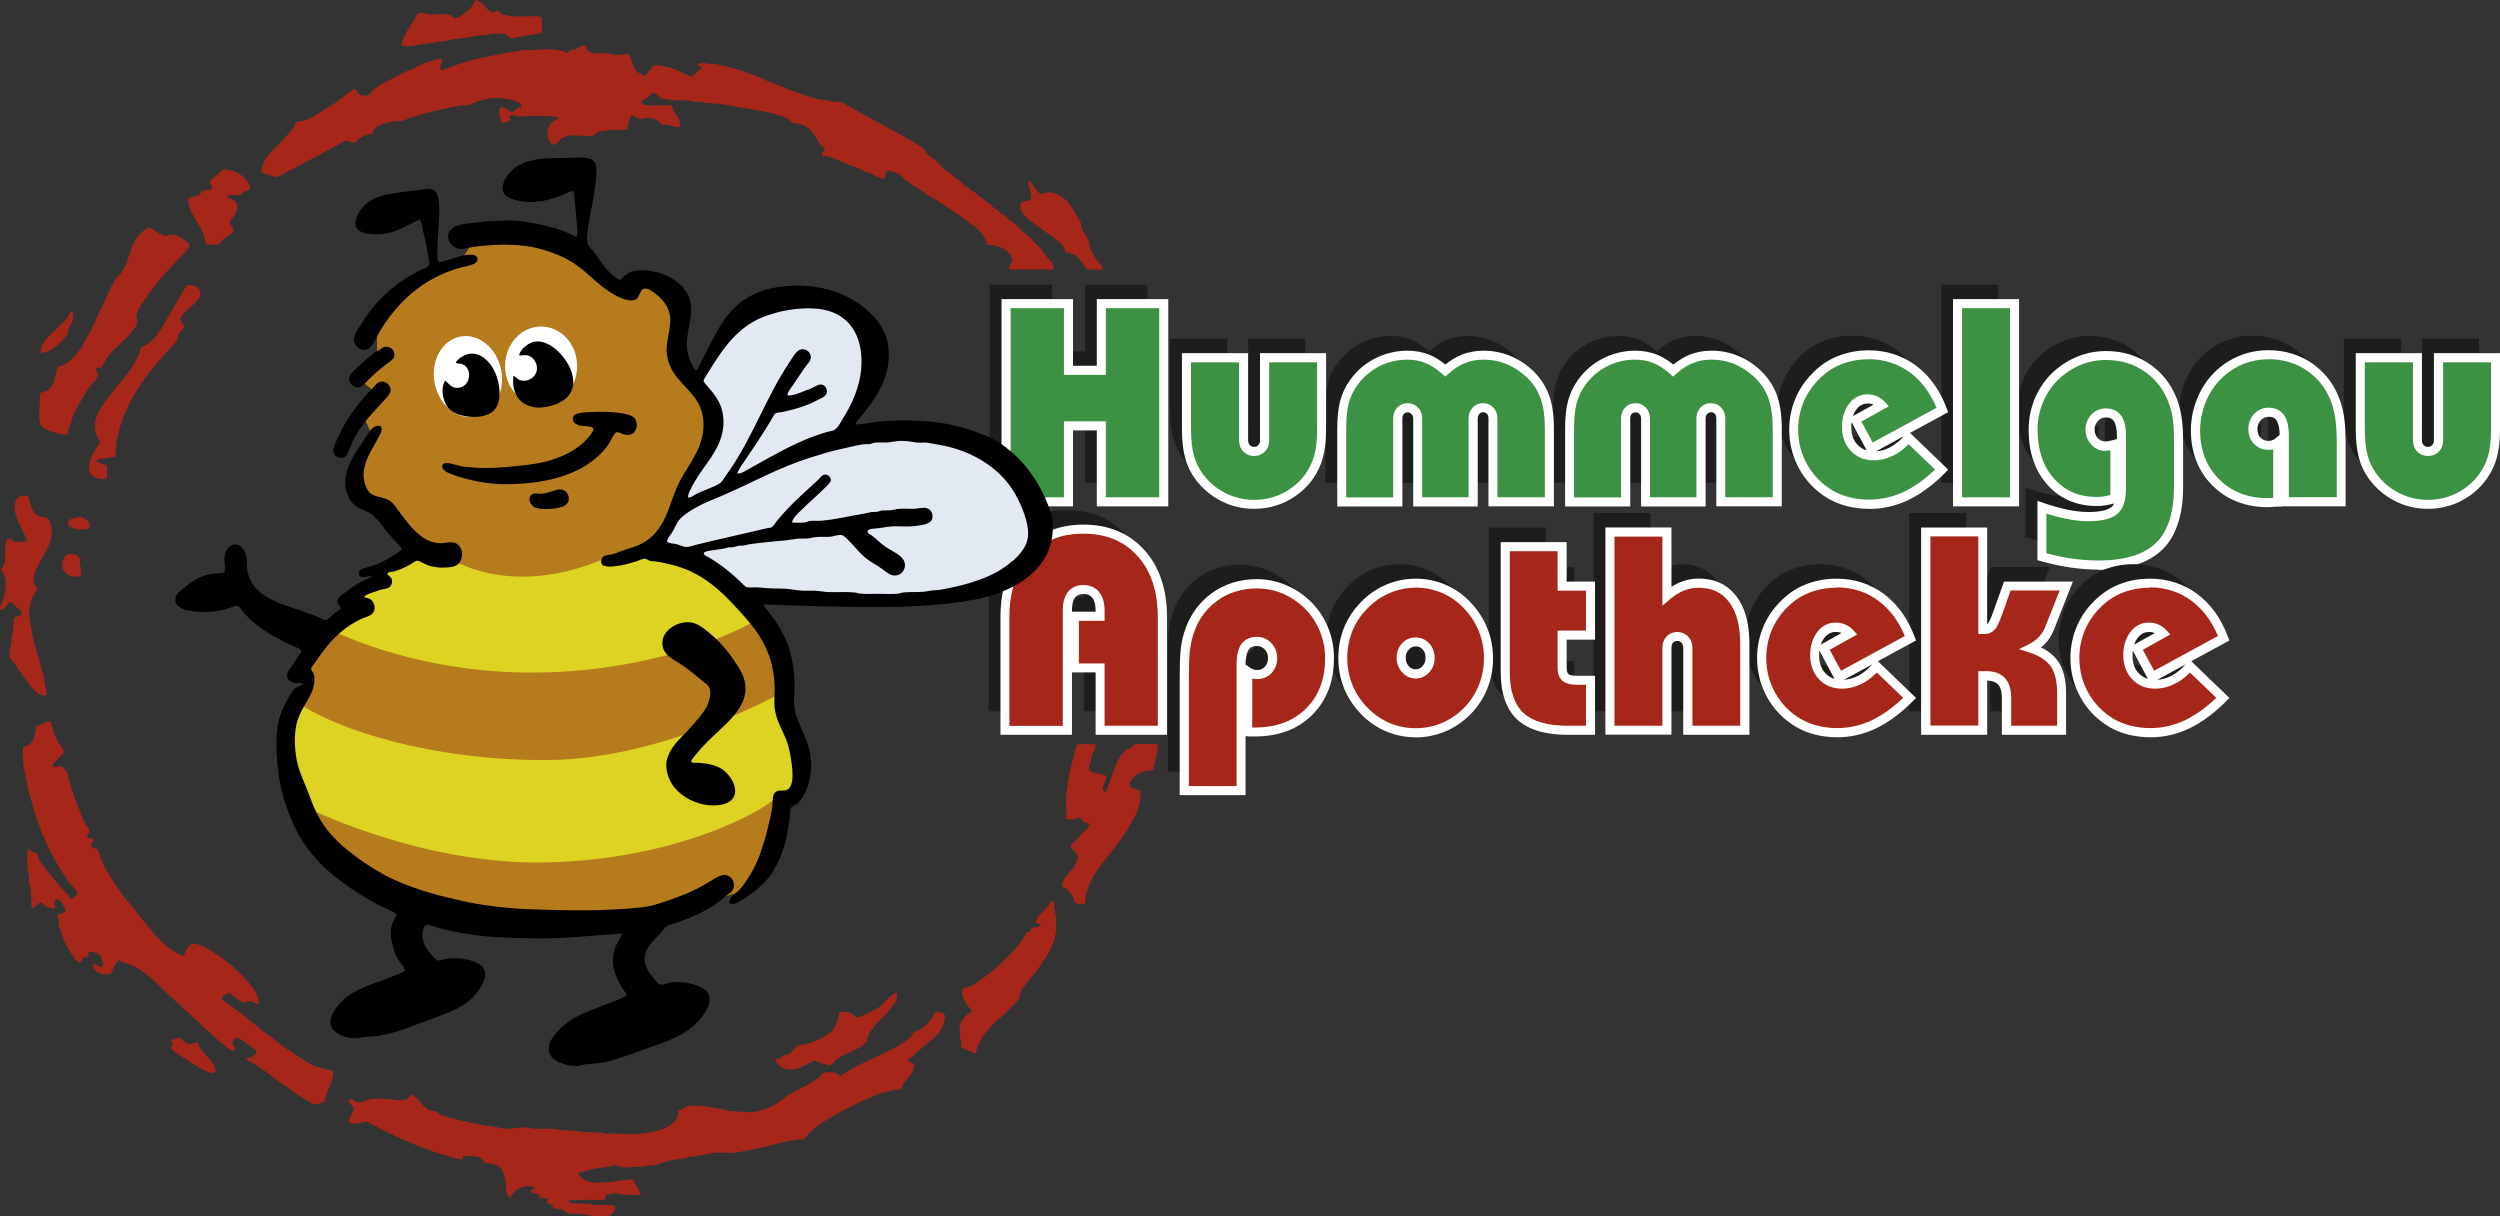 <svg xmlns="http://www.w3.org/2000/svg" id="Ebene_1" viewBox="0 0 212.3 103.3"><rect x="0" y="0" width="212.3" height="103.3" fill="#333333" stroke="none"/><defs><style>.cls-1{fill:none;}.cls-2{fill:#e3e9f2;}.cls-3{fill:#fff;}.cls-4{fill:#b57b1d;}.cls-5{fill:#a7261a;}.cls-6{fill:#ded222;}.cls-7{fill:#1d1d1b;}.cls-8{fill:#3c9243;}</style></defs><path class="cls-7" d="m84.05,41v-16.83h5.3v5.66h2.79v-5.66h5.3v16.83h-5.3v-6.45h-2.79v6.45h-5.3Z"></path><path class="cls-7" d="m104.22,28.75v7c0,.28.08.51.25.69.17.18.38.26.64.26s.47-.09.64-.26c.17-.18.25-.4.25-.69v-7h4.84v6.06c0,.94-.08,1.72-.25,2.33s-.44,1.19-.82,1.71c-.53.74-1.21,1.31-2.03,1.73-.82.41-1.7.62-2.63.62s-1.81-.21-2.64-.63c-.83-.42-1.51-1-2.05-1.74-.38-.52-.65-1.09-.81-1.7-.16-.62-.25-1.39-.25-2.31v-6.06h4.85Z"></path><path class="cls-7" d="m112.55,41v-6.2c0-.92.08-1.69.24-2.29.16-.6.41-1.15.78-1.64.53-.74,1.2-1.32,2-1.73.8-.41,1.66-.61,2.57-.61.61,0,1.18.11,1.7.32.52.21,1.03.54,1.52.99.49-.45,1.01-.78,1.53-.99.53-.21,1.1-.32,1.72-.32.75,0,1.45.14,2.13.42.67.28,1.29.69,1.85,1.23.56.56.97,1.19,1.23,1.91.25.72.38,1.62.38,2.7v6.2h-4.79v-7.07c0-.27-.08-.49-.24-.66-.16-.17-.36-.25-.6-.25s-.44.09-.6.26c-.16.17-.24.39-.24.66v7.07h-4.71v-7.07c0-.26-.08-.49-.25-.66-.16-.17-.36-.26-.6-.26-.25,0-.45.08-.61.25-.16.17-.23.39-.23.66v7.07h-4.76Z"></path><path class="cls-7" d="m131.9,41v-6.2c0-.92.08-1.69.23-2.29.16-.6.42-1.15.78-1.64.53-.74,1.2-1.32,2-1.73.8-.41,1.66-.61,2.57-.61.61,0,1.18.11,1.7.32.52.21,1.03.54,1.52.99.49-.45,1-.78,1.53-.99.53-.21,1.1-.32,1.72-.32.74,0,1.45.14,2.13.42s1.29.69,1.84,1.23c.56.56.97,1.19,1.23,1.91.26.72.38,1.62.38,2.7v6.2h-4.79v-7.07c0-.27-.08-.49-.24-.66-.16-.17-.36-.25-.6-.25s-.45.09-.6.26c-.16.17-.24.39-.24.66v7.07h-4.71v-7.07c0-.26-.08-.49-.25-.66-.16-.17-.36-.26-.6-.26-.25,0-.45.08-.61.25-.16.17-.23.39-.23.66v7.07h-4.76Z"></path><path class="cls-7" d="m163.5,38.26c-1,1-2,1.74-3,2.23-1.01.48-2.06.72-3.16.72-.61,0-1.2-.07-1.76-.21-.56-.14-1.07-.35-1.55-.62-.96-.57-1.72-1.35-2.27-2.32-.55-.97-.83-2.04-.83-3.19,0-.85.16-1.67.47-2.44.31-.77.77-1.46,1.36-2.06.58-.61,1.25-1.07,2.02-1.39.77-.31,1.6-.47,2.5-.47,1.43,0,2.7.41,3.79,1.22,1.09.81,1.92,1.97,2.48,3.47l-6.06,3.3-1.32-2.46,2.23-1.25c-.16-.18-.35-.31-.55-.4-.2-.09-.43-.13-.67-.13-.5,0-.92.23-1.26.68-.34.45-.51,1.02-.51,1.7,0,.74.21,1.33.64,1.78.43.45.98.68,1.67.68.53,0,1.05-.13,1.55-.39.5-.26.96-.64,1.39-1.14l2.81,2.7Z"></path><path class="cls-7" d="m164.85,41v-16.83h4.84v16.83h-4.84Z"></path><path class="cls-7" d="m178.77,35.46c0-.71-.11-1.23-.32-1.55-.22-.32-.55-.48-1.02-.48-.37,0-.68.14-.94.42-.26.28-.39.61-.39,1s.12.7.38.98c.25.28.54.42.87.42.13,0,.27-.01.42-.04.14-.03.29-.06.45-.11v4.59c-.27.08-.53.14-.79.18-.26.04-.51.07-.75.07-1.61,0-2.92-.56-3.92-1.68-1-1.12-1.5-2.59-1.5-4.41,0-.85.15-1.66.46-2.43.31-.76.75-1.44,1.32-2.03.6-.6,1.27-1.05,2.03-1.38.76-.32,1.55-.48,2.37-.48,1.39,0,2.6.39,3.65,1.16,1.05.77,1.77,1.82,2.17,3.13.12.39.2.82.26,1.29.05.47.08,1.1.08,1.91v3.65c0,2.3-.55,3.99-1.65,5.06-1.1,1.07-2.82,1.61-5.17,1.61-.75,0-1.53-.06-2.32-.18-.8-.12-1.61-.29-2.46-.53v-4.21c.8.27,1.52.47,2.17.6.65.13,1.25.19,1.8.19,1.03,0,1.76-.17,2.17-.51.41-.34.62-.95.62-1.84v-4.43Z"></path><path class="cls-7" d="m192.59,35.44c0-.71-.11-1.23-.32-1.56-.22-.32-.55-.49-1.02-.49-.37,0-.68.14-.94.41-.26.27-.39.61-.39,1.01s.13.73.38.99c.25.26.57.39.95.39.15,0,.29-.02.42-.06.13-.04.25-.11.36-.19v5.08s-.04,0-.07.01c-.33.02-.58.04-.75.04-1.81,0-3.29-.57-4.43-1.72-1.15-1.15-1.72-2.63-1.72-4.44,0-.56.07-1.12.22-1.67.14-.55.36-1.08.63-1.58.56-.99,1.3-1.76,2.25-2.32.94-.56,1.98-.83,3.1-.83,1.39,0,2.6.39,3.65,1.16,1.04.77,1.77,1.82,2.17,3.13.13.42.22.87.28,1.36.06.49.09,1.25.09,2.27v4.57h-4.84v-5.56Z"></path><path class="cls-7" d="m203.9,28.75v7c0,.28.08.51.25.69.17.18.38.26.64.26s.47-.09.64-.26c.17-.18.25-.4.25-.69v-7h4.84v6.06c0,.94-.08,1.72-.25,2.33-.17.62-.44,1.19-.82,1.71-.53.74-1.21,1.31-2.03,1.73-.82.41-1.7.62-2.63.62s-1.81-.21-2.64-.63c-.83-.42-1.51-1-2.05-1.74-.38-.52-.65-1.09-.81-1.7-.16-.62-.25-1.39-.25-2.31v-6.06h4.85Z"></path><path class="cls-8" d="m85.44,42.62v-16.83h5.3v5.67h2.78v-5.67h5.3v16.83h-5.3v-6.45h-2.78v6.45h-5.3Z"></path><path class="cls-3" d="m99.21,43h-6.07v-6.45h-2.02v6.45h-6.07v-17.6h6.07v5.66h2.02v-5.66h6.07v17.6h0Zm-5.3-.77h4.53v-16.06h-4.53v5.66h-3.56v-5.66h-4.53v16.06h4.53v-6.45h3.56v6.45h0Z"></path><path class="cls-8" d="m105.6,30.37v7c0,.28.08.51.25.69.17.18.38.26.64.26s.47-.09.64-.26c.17-.18.25-.41.25-.69v-7h4.84v6.06c0,.94-.08,1.72-.25,2.33-.17.62-.44,1.19-.82,1.71-.53.74-1.21,1.31-2.03,1.73-.82.42-1.7.62-2.63.62s-1.81-.21-2.64-.63c-.83-.42-1.51-1-2.05-1.75-.38-.52-.65-1.08-.81-1.7-.17-.62-.25-1.39-.25-2.31v-6.06h4.85Z"></path><path class="cls-3" d="m106.5,43.21c-.99,0-1.94-.22-2.81-.67-.88-.45-1.61-1.07-2.19-1.86-.4-.55-.7-1.17-.87-1.83-.17-.65-.26-1.46-.26-2.41v-6.45h5.62v7.39c0,.18.05.32.15.42.1.1.21.15.36.15s.27-.05.36-.15c.1-.1.14-.24.14-.42v-7.39h5.61v6.45c0,.97-.09,1.79-.27,2.43-.18.66-.47,1.27-.87,1.83-.57.78-1.3,1.4-2.17,1.85-.87.44-1.82.66-2.81.66h0Zm-5.36-12.46v5.68c0,.89.08,1.63.24,2.22.15.57.4,1.1.75,1.58.5.69,1.15,1.24,1.91,1.63.77.39,1.6.59,2.46.59s1.69-.19,2.46-.58c.76-.39,1.4-.93,1.89-1.61.35-.48.6-1.02.76-1.58.16-.58.24-1.33.24-2.23v-5.68h-4.07v6.62c0,.38-.12.7-.36.95-.24.25-.56.38-.92.38s-.68-.13-.92-.38c-.24-.25-.36-.57-.36-.95v-6.62h-4.08Z"></path><path class="cls-8" d="m113.94,42.62v-6.2c0-.92.08-1.69.23-2.29.16-.6.42-1.14.78-1.64.53-.74,1.2-1.32,2-1.73.8-.41,1.66-.61,2.57-.61.61,0,1.18.11,1.7.32.52.21,1.03.54,1.52.99.49-.45,1.01-.78,1.53-.99.53-.21,1.1-.32,1.72-.32.75,0,1.45.14,2.13.42.67.28,1.29.69,1.85,1.23.56.56.97,1.19,1.23,1.91.25.72.38,1.62.38,2.7v6.2h-4.79v-7.07c0-.28-.08-.5-.23-.66-.16-.17-.36-.25-.6-.25s-.45.09-.61.26c-.16.17-.24.39-.24.66v7.07h-4.71v-7.07c0-.27-.08-.49-.25-.66-.16-.17-.36-.26-.6-.26-.25,0-.45.08-.61.25-.16.17-.24.39-.24.66v7.07h-4.76Z"></path><path class="cls-3" d="m131.96,43h-5.56v-7.46c0-.18-.04-.31-.13-.4-.08-.09-.18-.13-.32-.13s-.24.04-.32.14c-.09.1-.14.23-.14.4v7.46h-5.48v-7.46c0-.17-.05-.29-.14-.39-.09-.1-.19-.14-.32-.14-.14,0-.24.04-.33.13-.09.09-.13.23-.13.4v7.46h-5.53v-6.59c0-.95.08-1.76.25-2.38.17-.64.45-1.24.84-1.77.56-.79,1.28-1.41,2.14-1.84.86-.43,1.78-.65,2.74-.65.66,0,1.28.12,1.84.34.47.19.93.47,1.37.84.45-.36.91-.65,1.39-.84.57-.23,1.2-.34,1.86-.34.79,0,1.56.15,2.28.45.72.3,1.38.74,1.97,1.31.6.6,1.05,1.29,1.32,2.06.27.75.4,1.71.4,2.83v6.59h0Zm-4.79-.77h4.02v-5.82c0-1.03-.12-1.9-.36-2.57-.23-.66-.61-1.25-1.14-1.76-.52-.5-1.1-.89-1.72-1.15-.62-.26-1.29-.39-1.98-.39-.57,0-1.1.1-1.58.29-.48.19-.96.5-1.42.92l-.26.23-.26-.23c-.46-.41-.93-.72-1.41-.92-.47-.19-.99-.29-1.55-.29-.84,0-1.65.19-2.39.57-.74.38-1.37.92-1.86,1.61-.33.45-.57.96-.72,1.51-.15.56-.22,1.3-.22,2.19v5.82h3.99v-6.69c0-.37.11-.69.34-.93.23-.25.54-.38.89-.38.34,0,.64.13.88.38.24.24.35.56.35.92v6.69h3.94v-6.69c0-.37.12-.68.34-.92.23-.25.54-.38.89-.38s.65.13.88.38c.23.24.34.55.34.93v6.69h0Z"></path><path class="cls-8" d="m133.29,42.62v-6.2c0-.92.08-1.69.24-2.29.16-.6.41-1.14.78-1.64.53-.74,1.2-1.32,2-1.73.8-.41,1.66-.61,2.57-.61.61,0,1.18.11,1.7.32.52.21,1.03.54,1.52.99.49-.45,1-.78,1.53-.99.53-.21,1.1-.32,1.72-.32.74,0,1.45.14,2.13.42.67.28,1.29.69,1.84,1.23.56.56.97,1.19,1.23,1.91.25.72.38,1.62.38,2.7v6.2h-4.79v-7.07c0-.28-.08-.5-.24-.66-.16-.17-.36-.25-.6-.25s-.44.09-.6.26c-.16.17-.24.39-.24.66v7.07h-4.71v-7.07c0-.27-.08-.49-.25-.66-.16-.17-.36-.26-.6-.26-.25,0-.45.08-.61.25-.16.17-.23.39-.23.66v7.07h-4.76Z"></path><path class="cls-3" d="m151.31,43h-5.56v-7.46c0-.17-.04-.31-.13-.4-.08-.09-.18-.13-.32-.13s-.23.04-.32.14c-.1.1-.14.23-.14.4v7.46h-5.48v-7.46c0-.17-.04-.29-.14-.39-.09-.1-.19-.14-.32-.14-.14,0-.25.04-.33.13-.09.09-.13.23-.13.4v7.46h-5.53v-6.59c0-.95.08-1.75.25-2.38.17-.64.45-1.24.84-1.77.56-.79,1.29-1.41,2.14-1.84.85-.43,1.78-.65,2.74-.65.66,0,1.28.12,1.84.34.47.19.93.47,1.38.84.45-.36.91-.65,1.39-.84.57-.23,1.2-.34,1.87-.34.79,0,1.56.15,2.27.45.72.3,1.38.74,1.96,1.31.61.6,1.05,1.29,1.32,2.06.27.76.4,1.71.4,2.83v6.59h0Zm-4.79-.77h4.02v-5.82c0-1.03-.12-1.89-.36-2.57-.23-.66-.62-1.25-1.14-1.76-.52-.5-1.1-.89-1.72-1.15-.62-.26-1.29-.39-1.98-.39-.57,0-1.1.1-1.58.29-.48.19-.96.5-1.42.92l-.26.23-.26-.23c-.46-.41-.93-.72-1.41-.92-.47-.19-.99-.29-1.55-.29-.84,0-1.65.19-2.39.57-.74.38-1.37.92-1.86,1.61-.33.45-.57.96-.72,1.51-.15.56-.22,1.3-.22,2.19v5.82h3.99v-6.69c0-.37.11-.69.34-.93.23-.25.54-.38.89-.38.34,0,.64.13.88.38.23.25.35.56.35.92v6.69h3.94v-6.69c0-.37.12-.68.34-.92.23-.25.54-.38.89-.38s.65.13.88.38c.22.24.34.55.34.93v6.69h0Z"></path><path class="cls-8" d="m164.89,39.88c-.99,1-2,1.74-3,2.23-1.01.48-2.06.72-3.16.72-.61,0-1.2-.07-1.76-.21-.56-.14-1.08-.35-1.55-.62-.96-.57-1.72-1.35-2.27-2.32-.55-.98-.83-2.04-.83-3.19,0-.85.16-1.67.47-2.44.31-.77.77-1.46,1.36-2.06.58-.61,1.25-1.07,2.02-1.39s1.6-.47,2.5-.47c1.43,0,2.7.41,3.79,1.22,1.09.82,1.92,1.97,2.49,3.47l-6.06,3.3-1.32-2.46,2.23-1.24c-.16-.18-.35-.31-.55-.4-.2-.09-.43-.13-.67-.13-.5,0-.92.22-1.26.68-.34.45-.5,1.01-.5,1.7,0,.74.21,1.33.64,1.78.43.45.98.67,1.68.67.53,0,1.05-.13,1.55-.39.5-.26.96-.64,1.39-1.15l2.81,2.7Z"></path><path class="cls-3" d="m158.73,43.21c-.64,0-1.26-.07-1.85-.22-.59-.15-1.15-.37-1.64-.66-1.02-.6-1.83-1.43-2.42-2.46-.58-1.03-.88-2.17-.88-3.38,0-.9.17-1.77.5-2.58.33-.82.82-1.55,1.45-2.19.61-.64,1.33-1.14,2.15-1.47.81-.33,1.7-.5,2.65-.5,1.51,0,2.86.44,4.02,1.3,1.15.86,2.03,2.08,2.61,3.64l.12.31-3.24,1.76,3.24,3.12-.27.28c-1.02,1.03-2.07,1.8-3.11,2.3-1.06.5-2.17.76-3.32.76h0Zm-.05-12.7c-.85,0-1.64.15-2.36.44-.71.29-1.35.73-1.89,1.29-.56.57-.99,1.22-1.29,1.94-.29.72-.44,1.49-.44,2.29,0,1.08.26,2.09.78,3,.52.91,1.24,1.64,2.14,2.18.43.25.92.45,1.44.58.53.13,1.09.2,1.66.2,1.03,0,2.04-.23,2.99-.68.87-.42,1.75-1.05,2.61-1.88l-2.24-2.15c-.38.39-.79.71-1.23.93-.56.29-1.14.44-1.73.44-.8,0-1.45-.27-1.95-.8-.49-.52-.75-1.21-.75-2.04,0-.76.2-1.41.58-1.93.41-.55.94-.83,1.56-.83.29,0,.57.05.82.16.26.11.49.27.69.49l.33.36-2.33,1.3.96,1.78,5.42-2.95c-.53-1.27-1.28-2.27-2.23-2.98-1.02-.76-2.22-1.15-3.56-1.15h0Zm3.01,6.52l-2.38,1.3c.41-.03.81-.14,1.2-.35.42-.22.82-.54,1.18-.95h0Zm-4.46-1.19c-.02.13-.02.27-.02.42,0,.64.17,1.14.53,1.51.22.23.48.39.78.48l-1.29-2.41h0Zm1.35-1.57c-.38,0-.69.17-.95.52-.13.17-.22.35-.29.55l1.76-.98c-.15-.07-.33-.1-.52-.1h0Z"></path><path class="cls-8" d="m166.24,42.62v-16.83h4.84v16.83h-4.84Z"></path><path class="cls-3" d="m171.46,43h-5.61v-17.6h5.61v17.6h0Zm-4.84-.77h4.07v-16.06h-4.07v16.06h0Z"></path><path class="cls-8" d="m180.16,37.08c0-.71-.11-1.23-.32-1.55-.22-.32-.55-.48-1.02-.48-.37,0-.68.14-.94.42-.26.28-.39.61-.39,1s.12.7.38.98c.25.28.54.42.87.42.13,0,.27-.01.42-.04.14-.03.29-.06.45-.11v4.59c-.27.08-.53.14-.79.18-.26.04-.51.06-.75.06-1.61,0-2.92-.56-3.92-1.68-1-1.12-1.5-2.59-1.5-4.41,0-.85.15-1.66.46-2.43.31-.76.75-1.44,1.32-2.03.6-.6,1.27-1.05,2.03-1.37.76-.32,1.55-.48,2.37-.48,1.39,0,2.6.39,3.65,1.16,1.04.77,1.77,1.82,2.17,3.13.12.39.2.82.26,1.29.06.47.08,1.1.08,1.91v3.65c0,2.3-.55,3.99-1.65,5.06-1.1,1.07-2.82,1.61-5.17,1.61-.75,0-1.53-.06-2.32-.18-.79-.12-1.62-.29-2.46-.53v-4.2c.8.27,1.52.47,2.17.6.65.12,1.25.19,1.8.19,1.03,0,1.76-.17,2.17-.51.41-.34.62-.95.62-1.84v-4.43Z"></path><path class="cls-3" d="m178.19,48.37c-.77,0-1.57-.06-2.38-.18-.81-.12-1.65-.3-2.51-.54l-.28-.08v-5.04l.51.18c.78.27,1.49.46,2.12.59.62.12,1.2.18,1.73.18,1.17,0,1.69-.23,1.92-.42.1-.08.18-.19.25-.31-.23.06-.45.11-.67.15-.28.05-.55.07-.81.07-1.72,0-3.14-.61-4.2-1.8-1.06-1.18-1.6-2.75-1.6-4.67,0-.9.17-1.76.49-2.57.33-.81.8-1.53,1.4-2.15.63-.63,1.36-1.12,2.16-1.46.8-.34,1.65-.51,2.52-.51,1.46,0,2.77.41,3.88,1.23,1.11.82,1.89,1.94,2.31,3.33.12.41.21.87.27,1.35.06.48.09,1.12.09,1.96v3.65c0,2.4-.59,4.2-1.76,5.34-1.17,1.14-3,1.72-5.44,1.72h0Zm-4.4-1.38c.73.19,1.45.34,2.13.44.77.11,1.53.17,2.27.17,2.23,0,3.88-.5,4.9-1.5,1.02-.99,1.53-2.61,1.53-4.79v-3.65c0-.79-.03-1.42-.08-1.86-.05-.44-.13-.85-.25-1.22-.37-1.23-1.05-2.21-2.03-2.93-.97-.72-2.12-1.08-3.42-1.08-.77,0-1.52.15-2.22.45-.71.3-1.35.74-1.91,1.29-.53.54-.95,1.19-1.24,1.9-.29.71-.44,1.48-.44,2.28,0,1.72.47,3.12,1.4,4.16.93,1.04,2.12,1.55,3.63,1.55.21,0,.44-.02.68-.06.15-.03.31-.06.47-.1v-3.81c-.17.03-.33.05-.48.05-.44,0-.83-.18-1.16-.55-.31-.35-.47-.76-.47-1.24s.17-.92.49-1.27c.33-.36.74-.54,1.22-.54.74,0,1.13.35,1.34.65.26.39.39.96.39,1.76v4.43c0,1-.25,1.72-.76,2.14-.49.4-1.28.6-2.41.6-.58,0-1.21-.06-1.88-.2-.52-.1-1.09-.25-1.71-.44v3.38h0Zm5.03-11.54c-.26,0-.47.09-.66.29-.19.21-.29.45-.29.74s.09.52.28.72c.27.3.57.32.93.26.13-.03.27-.06.41-.1l.28-.08v-.19c0-.79-.14-1.16-.26-1.33-.09-.13-.26-.31-.7-.31h0Z"></path><path class="cls-8" d="m193.98,37.06c0-.71-.11-1.23-.32-1.56-.22-.33-.55-.49-1.02-.49-.37,0-.68.14-.94.41-.26.27-.39.61-.39,1.01s.12.73.38.99c.25.26.57.39.95.39.15,0,.29-.02.42-.07.13-.04.26-.11.36-.19v5.08s-.04,0-.07.01c-.33.02-.58.04-.75.04-1.81,0-3.29-.57-4.43-1.72-1.15-1.15-1.72-2.63-1.72-4.43,0-.57.07-1.12.22-1.67.15-.55.35-1.08.63-1.59.56-.99,1.31-1.76,2.25-2.31.94-.56,1.98-.83,3.1-.83,1.38,0,2.6.39,3.65,1.16,1.05.77,1.77,1.81,2.17,3.13.13.41.22.87.28,1.36s.09,1.25.09,2.27v4.57h-4.84v-5.56Z"></path><path class="cls-3" d="m192.6,43.07c-1.91,0-3.49-.62-4.71-1.83-1.22-1.22-1.84-2.8-1.84-4.71,0-.6.08-1.19.23-1.77.15-.58.38-1.14.66-1.67.59-1.05,1.4-1.88,2.39-2.46,1-.59,2.11-.89,3.29-.89,1.46,0,2.77.41,3.88,1.23,1.11.82,1.89,1.94,2.31,3.33.13.44.23.92.29,1.43.06.51.09,1.27.09,2.31v4.96h-5.39v.02h-.43c-.34.03-.6.05-.78.05h0Zm.04-12.56c-1.05,0-2.02.26-2.9.78-.88.52-1.59,1.25-2.11,2.17-.26.47-.46.98-.59,1.5-.14.51-.21,1.04-.21,1.57,0,1.69.54,3.1,1.61,4.16,1.08,1.08,2.44,1.61,4.16,1.61.11,0,.26,0,.44-.02v-4.12c-.13.03-.26.04-.4.04-.49,0-.91-.17-1.23-.51-.32-.33-.48-.76-.48-1.26s.17-.93.49-1.28c.33-.35.74-.53,1.22-.53.74,0,1.14.36,1.34.66.26.39.39.97.39,1.77v5.17h4.07v-4.19c0-1-.03-1.75-.09-2.22-.05-.47-.14-.9-.26-1.3-.37-1.23-1.05-2.21-2.03-2.93-.97-.72-2.12-1.08-3.42-1.08h0Zm0,4.89c-.27,0-.48.09-.66.29-.19.2-.28.45-.28.75s.09.54.27.73c.18.19.39.27.67.27.11,0,.21-.01.3-.05.09-.03.17-.07.25-.13l.4-.32c-.01-.71-.15-1.06-.26-1.23-.09-.14-.26-.32-.69-.32h0Z"></path><path class="cls-8" d="m205.28,30.37v7c0,.28.08.51.25.69.17.18.38.26.64.26s.47-.09.64-.26c.17-.18.25-.41.25-.69v-7h4.84v6.06c0,.94-.08,1.72-.25,2.33-.17.62-.44,1.19-.82,1.71-.53.74-1.21,1.31-2.03,1.73-.82.42-1.7.62-2.63.62s-1.81-.21-2.64-.63c-.83-.42-1.51-1-2.05-1.75-.38-.52-.65-1.08-.81-1.7-.16-.62-.25-1.39-.25-2.31v-6.06h4.85Z"></path><path class="cls-3" d="m206.18,43.21c-.99,0-1.94-.22-2.81-.67-.88-.45-1.61-1.07-2.19-1.86-.4-.55-.7-1.17-.87-1.83-.17-.65-.26-1.46-.26-2.41v-6.45h5.62v7.39c0,.18.04.32.15.42.1.1.21.15.36.15s.26-.05.36-.15c.1-.1.15-.24.15-.42v-7.39h5.61v6.45c0,.97-.09,1.79-.27,2.43-.18.66-.48,1.27-.88,1.83-.57.78-1.3,1.4-2.17,1.85-.87.44-1.82.66-2.81.66h0Zm-5.36-12.46v5.68c0,.89.08,1.63.23,2.22.15.57.4,1.1.75,1.58.5.69,1.15,1.24,1.91,1.63.77.39,1.6.59,2.47.59s1.69-.19,2.46-.58c.76-.39,1.4-.93,1.9-1.61.35-.48.6-1.02.76-1.58.16-.58.24-1.33.24-2.23v-5.68h-4.07v6.62c0,.38-.12.7-.36.95-.24.25-.56.38-.92.38s-.68-.13-.92-.38c-.24-.25-.36-.57-.36-.95v-6.62h-4.08Z"></path><path class="cls-7" d="m83.96,60.4v-9.62c0-2.29.61-4.1,1.82-5.45,1.21-1.34,2.83-2.01,4.84-2.01s3.65.67,4.87,2.02c1.22,1.35,1.83,3.16,1.83,5.44v9.62h-5.28v-5.3h-2.19v-4.39h2.19v-.51c0-.56-.12-1-.37-1.3-.25-.3-.6-.46-1.05-.46s-.78.15-1.01.45c-.24.3-.35.74-.35,1.31v10.2h-5.3Z"></path><path class="cls-7" d="m99.18,65.52v-9.65c0-1.02.03-1.78.08-2.27.05-.49.14-.95.27-1.36.4-1.32,1.12-2.37,2.16-3.14,1.04-.77,2.26-1.15,3.64-1.15.81,0,1.6.16,2.35.48.75.32,1.43.78,2.03,1.38.58.59,1.02,1.27,1.33,2.04.31.77.46,1.58.46,2.41,0,1.89-.58,3.41-1.73,4.55-1.16,1.15-2.69,1.72-4.59,1.72-.16,0-.29,0-.38,0-.09,0-.17,0-.24-.02v-5.11c.1.08.22.14.36.19.14.05.28.07.43.07.38,0,.7-.13.95-.4.25-.27.38-.6.38-1s-.13-.73-.39-1-.57-.42-.94-.42c-.47,0-.81.16-1.03.48-.22.32-.32.83-.32,1.54v10.66h-4.83Z"></path><path class="cls-7" d="m112.64,54.26c0-.87.15-1.68.46-2.44.31-.76.77-1.45,1.37-2.06.58-.6,1.24-1.05,2-1.37.75-.32,1.54-.48,2.35-.48s1.63.16,2.38.48c.75.32,1.41.78,1.98,1.38.6.62,1.05,1.31,1.36,2.08.31.77.47,1.57.47,2.42s-.16,1.68-.46,2.45c-.31.77-.76,1.45-1.35,2.05-.59.6-1.26,1.05-2.01,1.37-.75.32-1.54.48-2.37.48s-1.6-.16-2.35-.47c-.74-.31-1.41-.77-2-1.38-.6-.62-1.06-1.31-1.37-2.07-.31-.76-.46-1.57-.46-2.43Zm4.96-.02c0,.38.12.7.36.96.24.27.53.4.86.4s.64-.13.88-.39c.24-.26.36-.59.36-.97s-.12-.72-.35-.97c-.23-.26-.53-.38-.88-.38s-.62.13-.86.39c-.24.26-.36.58-.36.96Z"></path><path class="cls-7" d="m126.44,44.8h4.83v3.35h2.41v4.16h-2.41v2.76c0,.39.09.67.28.83.19.16.52.24,1,.24h1.13v4.25h-1.95c-1.82,0-3.15-.4-4.01-1.19-.85-.79-1.28-2.04-1.28-3.74v-10.66Z"></path><path class="cls-7" d="m135.32,60.4v-16.83h4.84v5.42c.42-.36.86-.63,1.3-.81.45-.18.91-.27,1.39-.27,1.24,0,2.2.45,2.89,1.35.69.9,1.03,2.16,1.03,3.8v7.34h-4.84v-7c0-.28-.08-.51-.25-.69-.17-.18-.38-.27-.64-.27s-.47.09-.64.27c-.16.18-.25.41-.25.69v7h-4.84Z"></path><path class="cls-7" d="m160.78,57.66c-.99,1-2,1.74-3,2.23-1.01.48-2.06.72-3.16.72-.61,0-1.2-.07-1.76-.21-.56-.14-1.08-.35-1.55-.62-.96-.57-1.72-1.35-2.27-2.32-.55-.97-.83-2.04-.83-3.19,0-.85.16-1.67.47-2.44.31-.77.77-1.46,1.36-2.06.58-.61,1.25-1.07,2.02-1.39.77-.31,1.6-.47,2.5-.47,1.43,0,2.7.41,3.79,1.22,1.09.81,1.92,1.97,2.49,3.47l-6.06,3.3-1.32-2.46,2.23-1.24c-.16-.18-.35-.31-.55-.4-.2-.09-.43-.13-.67-.13-.5,0-.92.23-1.26.67-.34.45-.5,1.02-.5,1.7,0,.74.21,1.33.64,1.78.43.45.98.68,1.67.68.53,0,1.05-.13,1.55-.39.5-.26.96-.64,1.39-1.15l2.81,2.7Z"></path><path class="cls-7" d="m162.13,60.4v-16.83h4.84v8.28h.16c.23,0,.42-.09.58-.27.16-.18.35-.6.58-1.25l.78-2.18h5l-1.42,3.61c-.15.38-.35.7-.61.98-.26.28-.58.51-.95.7.92.29,1.58.73,1.99,1.32.41.59.61,1.41.61,2.47v3.17h-4.69v-2.71c0-.66-.15-1.14-.43-1.45-.29-.31-.74-.46-1.35-.46h-.23v4.62h-4.84Z"></path><path class="cls-7" d="m187.38,57.66c-1,1-2,1.74-3,2.23-1.01.48-2.06.72-3.15.72-.61,0-1.2-.07-1.76-.21-.56-.14-1.07-.35-1.55-.62-.96-.57-1.72-1.35-2.27-2.32-.55-.97-.83-2.04-.83-3.19,0-.85.16-1.67.47-2.44s.77-1.46,1.36-2.06c.58-.61,1.25-1.07,2.02-1.39.77-.31,1.6-.47,2.5-.47,1.43,0,2.7.41,3.79,1.22,1.09.81,1.92,1.97,2.49,3.47l-6.06,3.3-1.32-2.46,2.23-1.24c-.17-.18-.35-.31-.55-.4-.2-.09-.43-.13-.67-.13-.5,0-.92.23-1.26.67-.34.45-.51,1.02-.51,1.7,0,.74.21,1.33.64,1.78.43.45.98.68,1.67.68.53,0,1.05-.13,1.55-.39.5-.26.96-.64,1.39-1.15l2.81,2.7Z"></path><path class="cls-5" d="m85.35,62.01v-9.62c0-2.29.61-4.1,1.82-5.45,1.21-1.34,2.83-2.01,4.84-2.01s3.65.67,4.87,2.02c1.22,1.35,1.83,3.16,1.83,5.44v9.62h-5.28v-5.3h-2.19v-4.39h2.19v-.5c0-.57-.12-1-.37-1.3-.25-.31-.6-.46-1.05-.46s-.78.15-1.01.45c-.23.3-.35.74-.35,1.31v10.2h-5.3Z"></path><path class="cls-3" d="m99.09,62.4h-6.05v-5.3h-2.01v5.3h-6.07v-10.01c0-2.38.65-4.29,1.92-5.7,1.29-1.42,3.01-2.14,5.13-2.14s3.87.72,5.16,2.15c1.28,1.41,1.93,3.33,1.93,5.7v10.01h0Zm-5.28-.77h4.51v-9.24c0-2.17-.58-3.91-1.73-5.18-1.15-1.27-2.65-1.89-4.59-1.89s-3.41.62-4.56,1.89c-1.14,1.26-1.72,3.01-1.72,5.19v9.24h4.53v-9.81c0-.66.15-1.18.43-1.55.31-.4.75-.6,1.31-.6s1.03.2,1.35.6c.3.37.46.89.46,1.55v.89h-2.18v3.62h2.18v5.3h0Zm-2.78-9.69h2.01v-.12c0-.47-.1-.83-.28-1.06-.17-.21-.41-.32-.75-.32-.32,0-.54.1-.71.3-.18.23-.27.59-.27,1.07v.12h0Z"></path><path class="cls-5" d="m100.56,67.14v-9.65c0-1.02.03-1.77.08-2.27.06-.49.15-.95.27-1.36.4-1.32,1.12-2.37,2.16-3.14,1.04-.77,2.26-1.15,3.64-1.15.82,0,1.6.16,2.35.48.75.32,1.43.78,2.03,1.38.58.59,1.02,1.27,1.33,2.04.31.77.46,1.58.46,2.42,0,1.89-.58,3.41-1.73,4.55-1.16,1.15-2.68,1.72-4.59,1.72-.16,0-.29,0-.38,0-.09,0-.17,0-.24-.02v-5.11c.1.08.22.14.36.19.14.05.28.07.43.07.38,0,.7-.13.95-.4.25-.27.38-.6.38-1s-.13-.73-.39-1.01c-.26-.28-.57-.42-.94-.42-.47,0-.81.16-1.03.48-.21.32-.32.83-.32,1.55v10.66h-4.83Z"></path><path class="cls-3" d="m105.78,67.52h-5.6v-10.03c0-1.04.03-1.8.08-2.31.06-.51.15-.99.29-1.43.42-1.4,1.2-2.52,2.3-3.34,1.1-.81,2.41-1.23,3.87-1.23.86,0,1.7.17,2.5.51.79.34,1.52.83,2.15,1.46.62.62,1.09,1.35,1.42,2.17.33.81.49,1.67.49,2.56,0,1.99-.62,3.61-1.85,4.83-1.22,1.22-2.86,1.83-4.86,1.83-.17,0-.31,0-.4,0-.1,0-.19,0-.26-.02h-.14s0,5.01,0,5.01h0Zm-4.83-.77h4.06v-10.27c0-.8.13-1.38.39-1.76.2-.29.6-.64,1.35-.64.48,0,.89.18,1.22.54.32.35.49.77.49,1.27s-.16.92-.48,1.26c-.32.34-.74.52-1.23.52-.14,0-.28-.02-.41-.05v4.16c.08,0,.16,0,.25,0,1.79,0,3.24-.54,4.32-1.61,1.08-1.07,1.62-2.51,1.62-4.28,0-.78-.15-1.55-.44-2.27-.29-.72-.71-1.36-1.25-1.91-.56-.56-1.21-1-1.91-1.3-.7-.3-1.44-.44-2.2-.44-1.3,0-2.45.36-3.41,1.08-.97.71-1.65,1.7-2.02,2.94-.12.39-.2.83-.26,1.29-.05.48-.08,1.23-.08,2.23v9.26h0Zm4.83-10.32l.39.28c.08.06.17.1.27.14.09.03.2.05.3.05.28,0,.49-.09.67-.28.18-.19.27-.44.27-.73s-.09-.54-.28-.74c-.19-.2-.4-.29-.66-.29-.45,0-.62.18-.71.31-.11.17-.25.53-.26,1.28h0Z"></path><path class="cls-5" d="m114.03,55.88c0-.87.15-1.68.47-2.45.31-.76.77-1.44,1.37-2.06.58-.6,1.25-1.05,2-1.37.75-.32,1.53-.48,2.35-.48s1.63.16,2.38.48c.75.32,1.41.78,1.98,1.38.6.62,1.05,1.31,1.36,2.08.31.77.47,1.58.47,2.42s-.16,1.68-.46,2.45c-.31.77-.76,1.46-1.35,2.05-.59.6-1.26,1.05-2.01,1.37-.75.32-1.54.48-2.37.48s-1.61-.16-2.35-.47c-.75-.31-1.41-.77-2-1.37-.6-.62-1.06-1.31-1.37-2.07-.31-.76-.47-1.57-.47-2.43Zm4.96-.02c0,.37.12.7.36.96.24.27.53.4.86.4s.64-.13.87-.39c.24-.26.36-.59.36-.97s-.12-.72-.35-.97c-.24-.25-.53-.38-.88-.38s-.63.13-.86.39c-.24.26-.36.58-.36.96Z"></path><path class="cls-3" d="m120.21,62.61c-.87,0-1.71-.17-2.5-.5-.79-.33-1.5-.82-2.12-1.46-.63-.65-1.12-1.39-1.45-2.19-.33-.8-.49-1.67-.49-2.58s.16-1.79.49-2.59c.33-.8.82-1.54,1.45-2.18.61-.63,1.32-1.12,2.12-1.46,1.61-.69,3.47-.67,5.03,0,.79.34,1.5.83,2.11,1.47.62.65,1.11,1.39,1.44,2.2.33.81.5,1.67.5,2.57s-.16,1.78-.49,2.59c-.33.82-.81,1.55-1.43,2.18-.62.63-1.34,1.12-2.13,1.45s-1.65.51-2.52.51h0Zm0-12.7c-.76,0-1.5.15-2.2.45-.7.3-1.33.73-1.87,1.29-.57.57-1,1.22-1.29,1.93-.29.71-.44,1.49-.44,2.3s.15,1.58.44,2.29c.29.71.72,1.37,1.29,1.94.55.56,1.18,1,1.87,1.29,1.39.59,3.03.58,4.43,0,.7-.3,1.34-.73,1.88-1.29.55-.55.97-1.2,1.26-1.92.29-.72.44-1.5.44-2.31s-.15-1.56-.44-2.28c-.29-.72-.72-1.38-1.28-1.96-.54-.56-1.16-1-1.85-1.29-.7-.3-1.45-.45-2.23-.45h0Zm0,7.7c-.45,0-.84-.18-1.15-.53-.3-.34-.46-.75-.46-1.22s.16-.9.46-1.22c.31-.34.7-.51,1.15-.51s.85.17,1.16.51c.3.33.46.74.46,1.23s-.15.89-.46,1.23c-.31.34-.7.52-1.16.52h0Zm0-2.71c-.23,0-.42.08-.58.26-.17.19-.26.42-.26.7s.08.51.26.71c.17.18.35.27.58.27s.42-.08.59-.27c.17-.19.26-.42.26-.71s-.08-.53-.25-.71c-.16-.18-.35-.26-.6-.26h0Z"></path><path class="cls-5" d="m127.82,46.42h4.83v3.35h2.41v4.16h-2.41v2.76c0,.39.09.67.28.83.19.16.52.24,1,.24h1.13v4.25h-1.95c-1.82,0-3.15-.4-4.01-1.19-.85-.8-1.28-2.04-1.28-3.74v-10.66Z"></path><path class="cls-3" d="m135.45,62.4h-2.34c-1.91,0-3.35-.44-4.27-1.3-.93-.87-1.4-2.22-1.4-4.02v-11.04h5.6v3.35h2.41v4.93h-2.41v2.38c0,.27.05.45.15.54.05.05.23.15.75.15h1.51v5.02h0Zm-7.24-15.59v10.27c0,1.58.39,2.74,1.16,3.46.78.72,2.04,1.09,3.74,1.09h1.57v-3.48h-.74c-.58,0-.99-.11-1.25-.33-.28-.24-.42-.61-.42-1.12v-3.15h2.41v-3.39h-2.41v-3.35h-4.06Z"></path><path class="cls-5" d="m136.71,62.01v-16.83h4.84v5.42c.42-.36.86-.63,1.3-.81.45-.18.91-.27,1.39-.27,1.24,0,2.2.45,2.89,1.34.69.9,1.04,2.17,1.04,3.8v7.34h-4.84v-7c0-.28-.08-.51-.25-.69-.17-.18-.38-.27-.64-.27s-.47.09-.64.27c-.16.18-.25.41-.25.69v7h-4.84Z"></path><path class="cls-3" d="m148.55,62.4h-5.61v-7.39c0-.18-.05-.32-.15-.43-.09-.1-.21-.15-.36-.15s-.26.05-.35.14c-.1.11-.14.25-.14.43v7.39h-5.61v-17.6h5.61v5.04c.25-.16.51-.3.78-.4.49-.2,1.01-.3,1.53-.3,1.36,0,2.43.5,3.2,1.5.74.96,1.11,2.32,1.11,4.04v7.73h0Zm-4.84-.77h4.07v-6.96c0-1.54-.32-2.74-.96-3.57-.62-.8-1.46-1.19-2.58-1.19-.43,0-.84.08-1.24.24-.4.16-.81.42-1.2.75l-.63.54v-5.87h-4.07v16.06h4.07v-6.62c0-.38.12-.7.35-.95.24-.26.55-.39.92-.39s.68.14.92.39c.24.25.36.57.36.96v6.62h0Z"></path><path class="cls-5" d="m162.17,59.28c-.99,1-2,1.74-3,2.23-1.01.48-2.06.72-3.16.72-.61,0-1.2-.07-1.76-.21-.56-.14-1.07-.35-1.55-.62-.96-.57-1.72-1.34-2.27-2.32-.55-.97-.83-2.04-.83-3.19,0-.85.16-1.67.47-2.44.31-.77.77-1.46,1.36-2.06.58-.61,1.25-1.07,2.02-1.39.77-.31,1.6-.47,2.5-.47,1.43,0,2.7.41,3.79,1.22,1.09.81,1.92,1.97,2.49,3.47l-6.06,3.3-1.32-2.46,2.23-1.24c-.17-.18-.35-.31-.55-.4-.2-.09-.43-.13-.67-.13-.5,0-.92.22-1.26.67-.34.45-.51,1.02-.51,1.7,0,.74.21,1.33.64,1.78.43.45.98.68,1.67.68.53,0,1.05-.13,1.55-.39.5-.26.96-.64,1.39-1.15l2.81,2.7Z"></path><path class="cls-3" d="m156.01,62.61c-.64,0-1.26-.08-1.85-.22-.59-.15-1.15-.37-1.65-.67-1.02-.6-1.83-1.43-2.42-2.46-.58-1.03-.88-2.17-.88-3.38,0-.9.17-1.77.5-2.58.33-.82.82-1.55,1.45-2.19.61-.64,1.33-1.14,2.15-1.47.81-.33,1.7-.5,2.65-.5,1.51,0,2.86.44,4.02,1.3,1.15.86,2.03,2.08,2.61,3.64l.12.31-3.24,1.76,3.24,3.12-.28.28c-1.02,1.03-2.07,1.8-3.11,2.3-1.06.51-2.17.76-3.32.76h0Zm-.05-12.7c-.85,0-1.64.15-2.36.44-.71.29-1.35.73-1.89,1.29-.56.57-.99,1.22-1.28,1.94-.29.72-.44,1.49-.44,2.29,0,1.08.26,2.09.78,3,.52.91,1.24,1.65,2.14,2.18.44.25.92.45,1.44.58.53.13,1.09.2,1.66.2,1.03,0,2.04-.23,2.99-.69.87-.42,1.75-1.05,2.62-1.88l-2.24-2.15c-.38.39-.79.71-1.23.93-.55.29-1.14.44-1.73.44-.8,0-1.45-.27-1.95-.8-.49-.52-.75-1.21-.75-2.05,0-.76.2-1.41.58-1.93.41-.55.94-.83,1.57-.83.29,0,.57.05.82.16.26.11.49.27.69.49l.33.36-2.33,1.3.96,1.78,5.42-2.95c-.53-1.27-1.28-2.27-2.23-2.98-1.02-.76-2.22-1.15-3.56-1.15h0Zm3.01,6.52l-2.38,1.3c.41-.03.81-.14,1.2-.34.42-.22.82-.54,1.18-.95h0Zm-4.46-1.19c-.02.13-.03.27-.03.42,0,.64.18,1.14.53,1.51.22.23.48.39.78.48l-1.29-2.41h0Zm1.35-1.57c-.38,0-.68.17-.95.52-.13.17-.22.35-.29.55l1.76-.98c-.15-.07-.32-.1-.51-.1h0Z"></path><path class="cls-5" d="m163.52,62.01v-16.83h4.84v8.29h.17c.23,0,.42-.09.57-.27.16-.18.35-.6.58-1.25l.78-2.19h5.01l-1.42,3.61c-.15.38-.35.7-.61.98-.26.28-.58.51-.95.7.92.29,1.58.73,1.98,1.32.41.59.61,1.41.61,2.47v3.17h-4.69v-2.71c0-.66-.15-1.14-.44-1.45-.29-.3-.74-.46-1.35-.46h-.23v4.62h-4.84Z"></path><path class="cls-3" d="m175.46,62.4h-5.46v-3.1c0-.55-.11-.95-.33-1.18-.19-.2-.5-.31-.92-.33v4.61h-5.61v-17.6h5.61v8.21s.04-.04.06-.06c.06-.07.22-.3.5-1.12l.87-2.44h5.85l-1.63,4.13c-.17.42-.4.79-.69,1.1-.12.13-.25.25-.39.36.63.3,1.12.7,1.45,1.18.45.65.68,1.55.68,2.69v3.56h0Zm-4.69-.77h3.92v-2.79c0-.97-.18-1.73-.54-2.25-.36-.51-.96-.91-1.79-1.17l-.9-.29.85-.43c.33-.17.62-.37.84-.62.23-.24.41-.53.54-.86l1.22-3.08h-4.17l-.68,1.93c-.33.93-.53,1.23-.65,1.37-.23.26-.53.4-.86.4h-.55v-8.29h-4.07v16.06h4.07v-4.62h.62c.72,0,1.27.19,1.63.58.36.38.54.95.54,1.71v2.33h0Z"></path><path class="cls-5" d="m188.76,59.28c-1,1-2,1.74-3,2.23-1.01.48-2.06.72-3.16.72-.61,0-1.2-.07-1.76-.21-.56-.14-1.08-.35-1.55-.62-.96-.57-1.72-1.34-2.27-2.32-.55-.97-.83-2.04-.83-3.19,0-.85.16-1.67.47-2.44.31-.77.77-1.46,1.36-2.06.58-.61,1.25-1.07,2.02-1.39.77-.31,1.6-.47,2.5-.47,1.43,0,2.7.41,3.79,1.22,1.09.81,1.92,1.97,2.49,3.47l-6.06,3.3-1.32-2.46,2.23-1.24c-.16-.18-.35-.31-.55-.4-.21-.09-.43-.13-.67-.13-.5,0-.92.22-1.26.67-.34.45-.51,1.02-.51,1.7,0,.74.21,1.33.64,1.78.43.45.99.68,1.67.68.53,0,1.05-.13,1.55-.39.5-.26.96-.64,1.39-1.15l2.81,2.7Z"></path><path class="cls-3" d="m182.61,62.61c-.64,0-1.26-.08-1.85-.22-.59-.15-1.15-.37-1.65-.67-1.02-.6-1.83-1.43-2.41-2.46-.58-1.03-.88-2.17-.88-3.38,0-.9.17-1.77.5-2.58.33-.82.82-1.55,1.45-2.19.61-.64,1.34-1.14,2.15-1.47.81-.33,1.7-.5,2.65-.5,1.51,0,2.86.44,4.02,1.3,1.15.86,2.03,2.08,2.61,3.64l.12.31-3.24,1.76,3.24,3.12-.28.28c-1.02,1.03-2.07,1.8-3.11,2.3-1.06.51-2.17.76-3.32.76h0Zm-.05-12.7c-.85,0-1.64.15-2.36.44-.71.29-1.35.73-1.89,1.29-.56.57-.99,1.22-1.29,1.94-.29.72-.44,1.49-.44,2.29,0,1.08.26,2.09.78,3,.52.91,1.23,1.64,2.14,2.18.43.25.92.45,1.44.58.53.13,1.09.2,1.66.2,1.03,0,2.04-.23,2.99-.69.87-.42,1.75-1.05,2.62-1.88l-2.24-2.15c-.38.39-.79.71-1.23.93-.56.29-1.14.44-1.73.44-.8,0-1.45-.27-1.95-.8-.49-.52-.75-1.21-.75-2.05,0-.76.19-1.41.58-1.93.41-.55.94-.83,1.57-.83.29,0,.57.05.82.16.26.11.49.27.69.49l.33.36-2.33,1.3.96,1.78,5.42-2.95c-.53-1.27-1.28-2.27-2.23-2.98-1.02-.76-2.22-1.15-3.56-1.15h0Zm3.02,6.52l-2.38,1.3c.41-.03.81-.14,1.2-.34.42-.22.82-.54,1.18-.95h0Zm-4.46-1.19c-.02.13-.03.27-.03.42,0,.64.17,1.14.53,1.51.22.23.48.39.78.48l-1.29-2.41h0Zm1.35-1.57c-.38,0-.69.17-.95.52-.13.17-.22.35-.29.55l1.76-.98c-.15-.06-.33-.1-.51-.1h0Z"></path><polygon class="cls-4" points="41.26 20.08 40 20.8 39.41 21.71 33.18 25.82 32.02 28.53 32.02 30.7 31.56 31.8 30.74 32.41 31.56 33.06 30.74 34.97 31.56 36.93 30.36 39.97 30.55 42.36 32.75 43.8 33.9 45.13 35.71 46.85 37.91 47.05 33.9 47.52 32.46 48.77 31.32 49.82 29.59 51.16 29.12 52.4 26.44 55.27 25.58 57.37 25.96 57.85 24.81 60.53 25.01 67.41 27.39 72 30.74 74.68 38.01 78.12 51.59 78.79 60.67 76.4 63.83 75.45 64.78 72.77 66.5 68.47 68.32 66.55 67.17 62.25 66.5 57.18 63.35 51.64 59.33 47.81 54.65 46.57 57.42 43.32 59.62 38.54 60.39 35 58.57 31.46 57.71 27.06 56.27 23.71 52.45 24.57 49.39 22.28 43.46 19.98 41.26 20.08"></polygon><path class="cls-3" d="m49.01,31.08c0,1.85-1.37,3.35-3.06,3.35s-3.06-1.5-3.06-3.35,1.37-3.35,3.06-3.35,3.06,1.5,3.06,3.35Z"></path><path class="cls-3" d="m42.56,31.44c.36,1.88-.62,3.64-2.18,3.94-1.56.3-3.12-.98-3.47-2.86-.36-1.88.62-3.64,2.18-3.94,1.56-.3,3.12.99,3.47,2.86Z"></path><path class="cls-6" d="m37.91,47.24s5.16,3.82,13.67.1c2.31-.4,5.53-.18,7.96,1.01,2.8,1.37,4.66,3.77,4.66,3.77l-.19.67s-6.6,3.92-17.31,4.3c-10.71.38-17.98-3.35-18.55-3.54,2.01-1.53,1.91-2.29,1.91-2.29l.76-1.24,1.05-.67.29-.86,3.25-1.72,2.49.48Z"></path><path class="cls-6" d="m66.22,58.9s-9.85,5.55-19.6,5.64c-9.75.1-18.26-2.58-21.61-5.07-1.24,3.25.57,8.89.57,8.89,0,0,9.85,5.07,20.65,4.88,10.8-.19,18.17-4.11,19.6-5.45,1.53-.29,1.82-1.05,1.82-1.05l.1-1.82-1.53-6.02Z"></path><polygon class="cls-2" points="56.75 43.8 58.28 40.35 60.67 36.62 58.57 32.99 61.34 28.97 64.4 26.58 66.89 25.63 71.19 25.72 74.06 28.69 73.49 33.95 71.86 37.2 76.93 36.91 82.95 38.15 86.49 40.64 88.21 45.13 86.39 48.86 79.13 50.68 74.25 51.16 63.44 50.68 61.05 49.15 56.85 47.14 55.89 46.76 56.75 43.8"></polygon><path class="cls-1" d="m89.06,43.07c.06.21.13.41.21.6-.07-.21-.14-.4-.21-.6Z"></path><path class="cls-1" d="m79.66,37.75c-.32-.05-.64-.13-.88-.16-.29-.04-.67,0-.95-.02-.43-.04-1-.2-1.66-.12-.03,0-.03.02-.07.02-.32.02-.48.07-.72.09-.37.03-.79-.03-1.15.02-.14.02-.27.1-.39.12-.17.03-.38,0-.58.02-.37.05-.76.14-1.13.23-.38.1-.76.17-1.13.26-.75.18-1.46.41-2.15.62-2.76.84-5.16,2.24-7.74,3.33-.62.26-1.32.53-1.92.86-.57.31-1.29.76-1.59,1.18-.19.25-.28.53-.51.93-.12.21-.54.68-.46.85.08.16.6.16.83.23.31.09.58.23.83.23.23,0,.57-.13.88-.21,1.95-.48,3.9-.9,5.82-1.36.16-.04.34-.04.46-.09.22-.09.36-.39.53-.6,1.08-1.31,2.22-2.3,3.42-3.4.23-.21.36-.49.67-.49.24,0,.47.26.46.46,0,.15-.22.38-.35.51-.77.77-1.51,1.4-2.22,2.1-.29.29-.63.57-.74.99.36.04.72.05,1.09,0,.15-.02.27-.1.42-.12.3-.04.62,0,.92-.02,1.3-.09,2.59-.45,3.79-.62.18-.03.36-.09.53-.12.16-.02.33,0,.49-.02.13-.03.26-.1.39-.11.26-.03.51,0,.76-.02.22-.02.44-.09.69-.12.38-.03.83,0,1.23,0,.33,0,.84-.14,1.11-.07.42.1.61.55.48.95-.15.46-1.09.55-1.69.6-.48.04-1,0-1.48,0s-.94.11-1.34.16c-.39.05-.95.02-.97.28,0,.16.26.26.37.35.43.33.79.71,1.18.97.6.41,1.4.69,1.59,1.29.2.62-.34,1.26-1.02,1.11-.4-.09-.79-.51-1.18-.74-.4-.24-.79-.49-1.16-.78-.54-.44-.93-1-1.43-1.48-.13-.12-.38-.39-.58-.42-.3-.05-.61.1-.86.14-.33.04-.7,0-1.06.02-.34.01-.67.11-.95.14-.3.03-.6,0-.9.02-.27.03-.54.09-.81.12-1.1.12-2.18.19-3.24.35-.16.02-.32.09-.48.11-.15.02-.31,0-.46.02-.1.02-.25.09-.41.12-.15.02-.31,0-.46.02-.08.01-.23.08-.41.11-.5.09-.63.09-1.11.16-.2.03-.52.11-.53.21-.02.17.36.32.44.37,1.09.64,1.95,1.35,2.77,2.15.1.1.29.34.46.37.28.06.6,0,.9.02.28.02.58.05.85.07.59.04,1.19,0,1.8.07.37.03.76.12,1.16.14.43.02.86-.02,1.29.02.26.03.49.08.74.09.8.05,1.66-.04,2.45.05.14.01.26.08.39.09.48.05,1.08.02,1.64.02s1.17.04,1.64-.02c.13-.02.25-.08.37-.09.85-.09,1.48.01,2.12-.12.43-.08.85-.07,1.2-.14,2.3-.42,4.5-1.08,5.96-2.4.63-.57,1.34-1.3,1.34-2.36,0-1.02-.51-2.22-.9-3-1.21-2.4-3.71-4.05-6.72-4.55Z"></path><path class="cls-1" d="m85.73,38.25c-.09-.08-.18-.15-.27-.22.06.09.16.16.27.22Z"></path><path class="cls-1" d="m61.11,41.06c.19-.12.36-.43.53-.67.17-.23.33-.47.46-.67,1.89-2.82,3.02-6.05,4.87-8.85.26-.4.63-1.16,1.09-1.2.39-.04.8.25.79.69,0,.32-.32.61-.49.83-.37.52-.72,1.06-1.06,1.57-.18.26-.43.52-.44.83.49.03.98-.2,1.48-.39.24-.09.47-.17.69-.28.21-.1.45-.3.74-.25.29.04.48.38.44.67-.04.34-.55.51-.85.67-.88.47-1.75.73-2.84.97-.22.05-.5.05-.65.12-.15.07-.29.41-.42.62-.69,1.15-1.37,2.17-2.06,3.19-.28.42-.62.81-.79,1.32.39,0,.72-.25,1.02-.42,2.09-1.14,4.13-2.41,6.61-3.12.19-.05.44-.08.6-.16.3-.15.59-.75.79-1.06.7-1.12,1.37-2.58,1.5-4.09.22-2.61-.83-4.43-2.84-4.99-1.11-.31-2.54-.21-3.63,0-.51.1-1,.24-1.46.39-2.54.84-3.82,2.83-5.13,4.97-.11.17-.33.46-.32.6,0,.11.23.34.37.51.51.59,1.04,1.25,1.22,2.08.4,1.83-.48,3.26-1.25,4.34-.5.7-1,1.39-1.39,2.15-.13.25-.3.53-.28.83.24.02.44-.17.65-.28.63-.34,1.44-.56,2.03-.92Z"></path><path d="m89.28,43.68s0-.01,0-.02c-.08-.19-.15-.39-.21-.6-.91-2.41-2.24-3.92-3.33-4.82-.11-.06-.21-.13-.27-.22-.65-.49-1.18-.77-1.43-.88h0c-1.47-.64-3.25-1.21-5.27-1.36-1.58-.12-3.26-.11-4.71.09-.48.07-.95.2-1.41.16.09-.28.31-.48.49-.69.18-.22.36-.44.53-.67.96-1.28,2.06-3.02,1.76-5.27-.18-1.35-.89-2.24-1.76-3.03-1.64-1.48-4.26-2.42-7.35-2.03-1.35.17-2.56.65-3.44,1.34-1.59,1.24-2.37,3.23-3.33,5.04-.13.25-.21.57-.46.74-.45-.57-.73-1.25-.76-2.17-.03-.91.29-1.8.35-2.59.11-1.5-.5-2.32-1.46-2.96-1.01-.67-3.24-1.24-4.25-.28-.1.09-.2.3-.35.3-.08,0-.32-.19-.44-.28-.73-.54-1.15-1.28-1.66-1.96-.18-.25-.54-.56-.62-.83-.13-.43.02-1.2.09-1.69.16-1.08.42-2.03.53-3.07.06-.56.18-1.14.12-1.69-.1-.86-.82-.9-1.78-.85-.68.03-1.47.03-2.15.05-1.32.04-2.5.32-3.23,1.02-.32.31-.72.83-.79,1.34-.12.9.69,1.1,1.36,1.25,1.07.23,2.08.06,3-.23.28-.09.55-.19.81-.3.28-.11.54-.28.83-.3.11.29.08.62.12.95.08.65.13,1.31.18,1.94.03.33.09.68-.02.97-.36-.07-.67-.28-1.02-.41-.7-.27-1.47-.5-2.24-.65-.39-.08-.81-.13-1.25-.21-.86-.14-1.82-.07-2.75-.04-.45.01-.88.1-1.32.14-.93.08-2.05.17-2.29.88-.21.62.3,1.14.69,1.29.35.14.75.02,1.18-.07.35-.08.76-.11,1.09-.14,1.19-.12,2.33-.13,3.44,0,1.08.13,2.02.42,2.91.79,1.21.5,2.07,1.21,2.93,1.99.42.38.88.78,1.36,1.09.43.28,1.1.67,1.71.76.26.04.54-.03.65-.12.25-.19.31-.78.6-.86.3-.08.58.13.74.23.57.38,1.12.94,1.36,1.55.47,1.19-.26,2.49-.14,3.7.25,2.45,2.63,3.03,3.05,5.29.12.65.09,1.27-.05,1.85-.4,1.66-1.47,2.72-2.1,4.16-.46,1.03-.7,2.05-1.2,2.98-.5.93-1.18,1.62-2.13,2.03-.43.19-1.03.33-1.55.53-.19.08-.47.2-.78.25-.42.07-.64.09-.74.32-.33.8.59.73,1.16.67.6-.07,1.19-.24,1.69-.39.27-.08.6-.26.79-.25.15,0,.35.2.53.21.56.01,1.12.16,1.64.28,2.59.6,4.24,2.17,5.75,3.83,1.57,1.72,2.98,3.39,3.1,6.49.02.6-.06,1.22,0,1.83.11,1.08.66,1.89,1.02,2.82.17.45.28.98.37,1.55.15.93.33,2.43-.44,2.66-.24.07-.47-.02-.67.05-.45.14-.43.54-.46,1.09-.05.73-.25,1.43-.39,2.03-.2.85-.46,1.7-.76,2.5-.31.81-.71,1.48-1.13,2.1-.22.32-.45.63-.74.88-.28.24-.65.47-.65.95.45.17.86-.15,1.18-.35,1.03-.65,1.98-1.43,2.59-2.45.78-1.32,1.16-2.69,1.36-4.48.03-.26,0-.59.07-.79.05-.13.28-.2.42-.3.87-.62,1.43-2.22,1.32-3.74-.13-1.76-1.07-2.84-1.39-4.39-.09-.45-.04-.92-.02-1.36.07-1.51-.11-2.74-.48-3.86-.42-1.26-1.11-2.3-1.85-3.21-.1-.12-.28-.27-.23-.46,3.14.12,6.14.23,9.43.23,3.22,0,6.3-.18,8.96-.74,6.83-1.68,6.21-6.19,6.02-7.1Zm-30.58-2.26c.39-.75.89-1.45,1.39-2.15.77-1.08,1.65-2.51,1.25-4.34-.18-.83-.71-1.49-1.22-2.08-.14-.17-.37-.4-.37-.51,0-.14.22-.43.32-.6,1.31-2.13,2.59-4.12,5.13-4.97.46-.15.95-.29,1.46-.39,1.09-.21,2.52-.31,3.63,0,2.01.56,3.07,2.38,2.84,4.99-.13,1.51-.8,2.97-1.5,4.09-.19.31-.48.91-.79,1.06-.16.08-.41.11-.6.16-2.48.71-4.52,1.98-6.61,3.12-.3.16-.63.42-1.02.42.17-.51.51-.9.79-1.32.69-1.02,1.37-2.04,2.06-3.19.13-.21.27-.55.42-.62.14-.07.43-.07.65-.12,1.09-.24,1.96-.5,2.84-.97.3-.16.81-.33.85-.67.04-.29-.15-.63-.44-.67-.29-.04-.53.15-.74.25-.23.11-.46.19-.69.28-.5.19-.99.42-1.48.39.01-.31.26-.57.44-.83.35-.52.69-1.05,1.06-1.57.16-.22.48-.51.49-.83.01-.44-.39-.73-.79-.69-.45.05-.82.8-1.09,1.2-1.86,2.8-2.98,6.03-4.87,8.85-.14.2-.3.44-.46.67-.17.24-.34.55-.53.67-.6.37-1.4.59-2.03.92-.21.11-.4.3-.65.28-.03-.3.15-.58.28-.83Zm27.24,6.24c-1.45,1.32-3.66,1.98-5.96,2.4-.35.07-.78.05-1.2.14-.64.13-1.27.03-2.12.12-.12.01-.24.08-.37.09-.47.06-1.07.02-1.64.02s-1.16.02-1.64-.02c-.14-.01-.26-.08-.39-.09-.79-.09-1.65,0-2.45-.05-.25-.02-.49-.07-.74-.09-.43-.05-.87,0-1.29-.02-.4-.02-.78-.1-1.16-.14-.61-.06-1.22-.03-1.8-.07-.28-.02-.57-.05-.85-.07-.3-.02-.62.04-.9-.02-.17-.04-.36-.28-.46-.37-.83-.8-1.68-1.51-2.77-2.15-.08-.05-.46-.2-.44-.37.01-.1.34-.18.53-.21.48-.07.6-.08,1.11-.16.18-.03.34-.1.41-.11.16-.03.31,0,.46-.02.16-.03.31-.1.41-.12.15-.03.31,0,.46-.02.16-.02.33-.09.48-.11,1.06-.16,2.14-.23,3.24-.35.27-.03.54-.09.81-.12.3-.03.6,0,.9-.02.28-.03.61-.13.95-.14.36-.01.74.02,1.06-.02.25-.03.55-.18.86-.14.2.03.45.29.58.42.5.48.89,1.04,1.43,1.48.37.3.75.54,1.16.78.39.23.78.65,1.18.74.68.15,1.21-.49,1.02-1.11-.19-.6-.99-.89-1.59-1.29-.39-.26-.75-.64-1.18-.97-.11-.09-.38-.19-.37-.35.02-.26.58-.23.97-.28.4-.05.84-.16,1.34-.16s.99.04,1.48,0c.59-.05,1.54-.14,1.69-.6.13-.39-.06-.84-.48-.95-.27-.07-.78.06-1.11.07-.39,0-.85-.03-1.23,0-.25.02-.47.1-.69.12-.25.02-.51,0-.76.02-.13.02-.26.09-.39.11-.16.03-.32,0-.49.02-.17.02-.35.09-.53.12-1.2.18-2.49.53-3.79.62-.31.02-.62-.02-.92.02-.15.02-.27.1-.42.12-.36.05-.73.04-1.09,0,.11-.42.45-.7.74-.99.71-.71,1.45-1.33,2.22-2.1.13-.13.34-.35.35-.51,0-.21-.23-.46-.46-.46-.31,0-.43.27-.67.49-1.2,1.1-2.34,2.09-3.42,3.4-.18.21-.31.51-.53.6-.13.05-.3.05-.46.09-1.92.46-3.87.88-5.82,1.36-.3.07-.65.21-.88.21-.25,0-.53-.14-.83-.23-.23-.07-.76-.07-.83-.23-.08-.17.34-.64.46-.85.23-.39.32-.67.51-.93.31-.42,1.02-.87,1.59-1.18.6-.33,1.29-.59,1.92-.86,2.58-1.09,4.98-2.48,7.74-3.33.69-.21,1.4-.45,2.15-.62.37-.09.75-.16,1.13-.26.37-.09.76-.18,1.13-.23.2-.03.41,0,.58-.02.12-.02.25-.1.39-.12.36-.05.78.01,1.15-.02.24-.02.4-.08.72-.09.04,0,.04-.02.07-.02.67-.08,1.24.07,1.66.12.27.03.66-.02.95.02.24.03.56.11.88.16,3.01.5,5.52,2.15,6.72,4.55.39.78.9,1.98.9,3,0,1.05-.71,1.79-1.34,2.36Z"></path><path d="m38.95,21.81c-.62.16-1.09.35-1.69.46-.17-.26-.11-.62-.11-.95,0-1.37.21-2.71.14-3.95-.05-.78-.23-1.46-1.11-1.32-1.58.26-3.65.27-4.83,1.06-.34.23-.74.64-.95,1.08-.13.28-.28.69-.18,1.02.16.56,1.05.7,1.8.69.76,0,1.42-.21,1.99-.46.58-.26,1.1-.57,1.62-.79.2.23.2.58.28.9.16.65.31,1.22.41,1.94.04.31.2.77.12,1.02-.07.21-.72.41-.99.55-1.41.74-2.61,1.69-3.53,2.75-.51.58-.89,1.15-1.32,1.83-.18.29-.48.7-.53,1.04-.09.64.45,1.08.99,1.02.52-.06.74-.77.97-1.18,1.56-2.73,3.76-4.87,7.09-5.8.39-.11,1.46-.21,1.43-.72-.03-.6-1.18-.32-1.59-.21Z"></path><path d="m44.06,32.23c-.18-.08-.24-.26-.46-.3-.13.97.16,1.69.65,2.15.36.33,1.04.58,1.66.53,1.57-.12,3.23-.96,2.66-2.91-.35-1.2-1.58-2.59-2.77-2.7-.53-.05-.96.2-1.25.46-.2.18-.43.44-.46.72.22.05.37-.06.62-.02.35.06.64.33.76.58.51,1-.54,1.89-1.41,1.5Z"></path><path d="m33.48,30.25c.1-.55-.39-.88-.81-.79-.19.04-.28.14-.41.23-.12.08-.26.12-.39.21-.34.22-.82.67-1.2,1.01-.31.29-1,.81-1.02,1.23-.02.42.38.77.76.76.32-.01.59-.36.83-.6.49-.49.99-.94,1.53-1.34.23-.18.66-.42.72-.72Z"></path><path d="m39.44,30.18c-.29.13-.61.35-.74.62.14.11.37.05.53.11.99.38.71,2.03-.39,2.03-.57,0-.72-.39-1.04-.62-.45.74-.13,1.86.25,2.31.71.84,2.69,1.02,3.63.44,1.19-.74.75-2.97.09-3.95-.44-.66-1.3-1.42-2.33-.95Z"></path><path d="m32.25,32.44c-.3.08-.46.41-.69.62-.24.22-.44.43-.6.62-.95,1.13-1.76,2.27-2.38,3.74-.13.29-.31.73-.28.95.04.29.42.6.81.51.32-.08.41-.37.53-.67.25-.62.5-1.14.81-1.62.65-1.03,1.48-1.8,2.26-2.7.16-.19.47-.44.46-.81-.01-.4-.44-.78-.92-.65Z"></path><path d="m39.14,39.58c-.29-.05-.43-.11-.83-.21-.19-.05-.73-.13-.76.21-.04.4.66.65.99.76,1.27.45,2.9.8,4.51.78,3.93-.03,6.97-1.08,8.62-3.37.14-.2.48-1,.69-1.04.17-.03.39.1.51.14.16.05.36.12.6.07.7-.14.8-1.2.25-1.55-.55-.35-2.31-.44-3.16-.39-.37.02-.81.02-1.2.07-.38.05-.71.2-.72.51-.01.37.39.55.72.6.36.06.98,0,1.04.28.03.14-.31.55-.39.65-1.07,1.32-2.98,2.1-5.01,2.36-1.65.21-4.04.45-5.85.14Z"></path><path d="m31.28,88.05c1.86-.12,3.26-.74,4.62-1.25,1.76-.66,3.51-1.12,4.57-2.47.51-.65,1.14-1.69.39-2.33-.64-.55-2.06-.74-3.12-.55-.14.03-.4.14-.55.12-.18-.03-.54-.48-.72-.69-.37-.45-.63-.96-.6-1.59.01-.25.14-.71.35-.76.17-.04.64.16.9.23,1.56.42,3.14.71,4.9.81,2.11.12,4.57.18,6.63.02,1.44-.11,2.81-.21,4.2-.32-.21.52-.55.9-.69,1.45-.07.27-.11.58-.11.83-.03,1.21.7,2.2,1.2,2.96-.56.37-1.22.55-1.87.81-1.32.53-2.54.91-3.56,1.8-.44.39-.98.95-1.16,1.55-.06.2-.08.54-.02.72.2.72,1.48,1.2,2.45,1.13.22-.02.4-.11.62-.14.65-.07,1.23-.08,1.78-.21.53-.12,1.03-.29,1.53-.46.96-.34,1.92-.68,2.93-1.04,1.54-.54,2.76-1.15,3.65-2.31.45-.58,1.03-1.6.35-2.24-.56-.52-1.97-.86-3.1-.67-.19.03-.5.21-.76.16-.24-.04-.48-.43-.62-.6-.37-.43-.74-.92-.74-1.62,0-.87.84-1.58,1.32-2.1.13-.14.39-.54.53-.62.2-.13.56-.21.83-.3,1.63-.57,3.01-1.2,4.16-2.22.2-.18.47-.3.6-.49.4-.57-.02-1.37-.65-1.36-.35,0-.77.27-1.13.49-.39.23-.72.43-1.04.6-.73.39-1.57.71-2.31.97-.8.28-1.62.59-2.57.69-2.93.33-6.34.29-9.47.16-2.11-.08-4.11-.33-5.84-.72-1.89-.42-3.49-.87-5.04-1.5-1.52-.62-2.88-1.47-4.14-2.43-1.26-.96-2.31-1.97-3.07-3.47-.36-.71-.62-1.53-.95-2.33-.32-.77-.68-1.6-.81-2.47-.13-.86-.17-1.78,0-2.66.12-.62.39-1.17.67-1.66.29-.51.63-.99.78-1.57.1-.35.15-.83.05-1.16-.04-.11-.24-.31-.23-.46,0-.07.16-.26.23-.37.26-.39.51-.72.76-1.06.85-1.18,1.94-2.17,3.28-2.8.27-.12.63-.2.85-.37.45-.35.29-1.05-.09-1.29-.17-.11-.34-.09-.53-.19.14-.23.54-.33.95-.46.17-.06.35-.14.53-.18.22-.06.42-.05.58-.14.22-.13.36-.37.3-.69-.06-.3-.33-.28-.39-.55.19-.15.34-.09.53-.14.5-.13,1.09-.4,1.53-.67.17-.1.33-.26.49-.25.27,0,.7.38,1.27.49.27.05.6.1.9.09.3,0,.71-.02.99-.12.86-.28.84-1.74,0-1.99-.39-.12-.84.05-1.11.04-1.27,0-2.02-.79-2.59-1.41-.3-.33-.58-.72-.88-1.11-.26-.34-.59-.86-.92-1.09-.48-.33-1.34-.28-1.71-.69-.37-.41-.6-1.17-.49-1.92.16-1,.76-1.84,1.18-2.66.16-.3.41-.68.32-.92-.12-.33-.6-.13-.76.02-.24.23-.46.61-.67.92-.61.92-1.42,2.02-1.62,3.21-.05.29-.05.74,0,.97.13.64.44,1.27.95,1.59.41.26,1.08.42,1.43.76.4.39.75.9,1.18,1.41.21.24.33.39.6.69.11.13.61.57.6.72-.02.17-.59.47-.79.6-.63.42-1.11.66-1.92.9-.36.11-.89.16-.92.49-.07.61.57.34,1.11.3-.17.23-.52.3-.81.44-.56.28-1.01.63-1.53,1.01-.26.19-.57.38-.58.69,0,.34.22.34.28.62-.23.22-.41.29-.65.49-.16.13-.44.5-.65.51-.07,0-.34-.14-.49-.21-1.78-.78-4.03-1.15-5.29-2.36-.46-.44-.82-1.1-.9-1.89-.03-.29.02-.6-.02-.86-.07-.46-.4-1.01-.81-1.09-.65-.13-1.03.53-1.09,1.06-.03.33.14,1.1,0,1.27-.12.14-.62.09-.79.11-.27.04-.57.09-.76.14-.82.21-1.51.78-2.1,1.27-.23.19-.42.34-.49.65-.12.58.31.83.62.95.98.35,2.55.32,3.58.05.22-.06.87-.36,1.06-.32.18.04.43.49.53.6,1.12,1.23,2.52,2.06,4.14,2.8.14.06.71.24.74.42.03.14-.21.39-.3.53-.13.21-.23.38-.32.53-.21.32-.62.72-.58,1.11.04.32.38.53.74.58.2.03.47-.09.65.09-.23.18-.54.19-.74.37-.15.13-.28.39-.42.6-.39.63-.78,1.43-.95,2.17-.18.8-.2,1.86-.16,2.79.11,2.51.66,4.33,1.48,6.1,1.17,2.51,3.04,4.16,5.24,5.59.84.54,1.7,1.04,2.61,1.45.3.14.63.25.88.49-.25.44-.53.88-.53,1.5,0,.61.2,1.4.39,1.85.24.55.63.97.86,1.41-1.7.93-3.86,1.21-5.24,2.47-.4.36-.91.94-1.09,1.5-.37,1.18,1.08,1.8,2.1,1.78.34,0,.69-.12,1.04-.14Z"></path><path d="m47.48,41.56c-.46.06-1.02.37-1.57.37-.23,0-.45-.06-.62,0-.61.22-.27.99.12,1.16.57.25,2.08.16,2.59-.18.62-.43.21-1.43-.51-1.34Z"></path><path d="m61.27,61.85c.78-.75,1.76-1.67,1.99-2.87.21-1.11-.29-1.94-.72-2.59-.59-.92-1.32-1.81-2.1-2.47-.41-.34-.83-.73-1.36-.95-.68-.28-1.46-.08-1.99.26-.34.22-.69.6-.78.97-.33,1.27.78,1.74,1.45,2.17.66.42,1.15.84,1.76,1.34.27.23.69.51.76.79.11.41-.04.93-.14,1.22-.16.44-.46.83-.74,1.18-.58.73-1.2,1.33-1.83,2.01-.31.34-.62.76-.78,1.16-.07.16-.16.38-.18.53-.1.68.08,1.23.28,1.66.43.94,1.45,1.66,2.47,1.96,1.28.38,3.37.25,3.03-1.39-.12-.57-.61-1.23-1.13-1.55-.52-.32-1.23-.46-1.99-.51-.18-.01-.4.06-.58-.07.04-.22.22-.39.35-.56.65-.84,1.48-1.58,2.24-2.31Z"></path><path class="cls-5" d="m35.58,3.79c.19-.03.39-.02.58-.05.53-.08,1.06-.2,1.64-.25.25-.02.47-.13.72-.16.49-.07.97-.1,1.48-.19.1-.02.22-.08.32-.09.22-.03.45-.03.67-.05.54-.05,1.31-.26,1.92-.09.18.05.34.33.55.35.09,0,.19-.06.3-.07.4-.04.57-.1.9-.16.43-.08.87-.16,1.32-.23.07-.35.08-.99,0-1.34-.4-.13-.85-.07-1.27-.07s-.88.02-1.27-.02c-.19-.02-.61-.09-.79-.16-.16-.07-.25-.29-.41-.3-.1,0-.24.15-.39.14-.2,0-.5-.32-.69-.51-.29-.28-.53-.57-.81-.53-.18.56-.58.88-.99,1.18-.15.11-.52.37-.72.35-.18-.02-.27-.23-.46-.28-.45-.12-1.24.02-1.78-.05-.23-.03-.56-.17-.76-.11-.19.05-.36.4-.49.6-.17.27-.29.46-.42.67-.28.49-.58.92-.65,1.48.5.18,1.01.03,1.5-.05Z"></path><path class="cls-5" d="m22.85,14.84c.24.1.43.22.69.18.21-.03.52-.26.74-.37,1.28-.65,2.4-1.27,3.65-1.94.25-.14.46-.26.72-.39.24-.13.59-.35.79-.35.24,0,.42.21.67.14.15-.04.29-.32.46-.41.34-.19.71-.27,1.04-.35.08-.1.09-.25.16-.35.33-.44,1.26-.66,1.94-.72.13-.01.27.02.39,0,.21-.03.41-.16.62-.23.67-.22,1.36-.41,1.99-.58.28-.07.55-.12.83-.18.56-.14,1.14-.3,1.71-.35.17-.01.35.02.51,0,.28-.04.57-.29.95-.37.27-.06.42-.12.62-.16.8-.17,1.75-.06,2.4.14.18.19.57.17.6.51-.15.1-.21.03-.35.09-.14.07-.25.33-.46.35-.35.02-.68-.5-.95-.39-.37.14-.08,1,.05,1.29.27.05.57-.05.74-.18.08-.13-.13-.17-.09-.35.28-.23.6.06,1.04.02.78-.07,1.79-.09,2.54,0,.19.02.45.05.58.18-.51.25-1.04.53-.93,1.41.04.3.27.81.53.81s.47-.42.69-.55c.5-.3,1.01-.27,1.64-.21.27.03.63.04.92,0,.17-.03.32-.24.46-.3.19-.08.53-.12.81-.16.52-.08,1.17-.02,1.71-.07.13-.42.12-.98.42-1.22.19.04.34.26.58.3.27.05.54-.08.81-.07.57.02.91.26,1.16.62.62-.19.99.31,1.52.09.03-.76-.55-1.1-.71-1.73-.78-.2-2.23.22-2.64-.3.14-.17.4-.29.65-.46.13-.09.3-.37.44-.37.1,0,.3.19.39.26.15.1.25.27.37.3.13.04.28-.02.42,0,.09.01.16.06.25.07.57.07,1.24-.01,1.78.07.1.02.18.08.28.09.17.02.4-.02.6,0,.1,0,.18.06.28.07.49.06,1.02.05,1.52.14.94.16,2.13.35,3.05.53.4.08.82.12,1.18.23.17.05.34.11.55.16.28.07.61.22.81.35.12.08.19.24.32.3.17.08.34.04.51.07,1.11.2,1.43,1.16,1.94,1.89.16.12.3.12.3.28,0,.16-.31.25-.23.46.04.12.25.1.42.14.6.14,1.42.51,1.96.76.52.14.97.36,1.39.6.58.08.9.55,1.5.53.19-.2.01-.6.3-.67.26-.06.91.27,1.04.35.2.12.32.36.53.51.07.05.16.05.23.09.09.06.14.17.23.23.16.11.37.22.55.32.09.05.17.12.25.18.1.07.21.1.3.16.08.05.15.15.23.21.34.22.71.37,1.04.6.46.32.97.66,1.41.97.1.07.23.1.32.16.1.07.17.21.28.28.09.06.19.08.28.14.13.09.22.25.35.35.09.06.2.08.28.14.54.38.94.99,1.18,1.6.83,0,1.77.39,2.01,1.04.18.47-.22.61-.21.99.25.12.6.07.92.07h2.01c.34,0,.73.08.88-.09,0-.35-.28-.56-.46-.81-.26-.36-.55-.71-.81-1.06-.39-.27-.64-.71-1.02-1.02-.07-.06-.18-.08-.25-.14-.21-.17-.36-.4-.55-.58-.21-.19-.45-.31-.67-.48-.15-.12-.26-.3-.42-.41-.08-.06-.19-.08-.28-.14-.12-.09-.2-.24-.32-.32-.07-.05-.18-.06-.25-.12-.19-.13-.32-.36-.53-.51-.07-.05-.16-.07-.23-.12-.13-.09-.22-.24-.35-.32-.07-.05-.17-.05-.23-.09-.12-.09-.2-.24-.32-.32-.07-.05-.18-.07-.25-.12-.13-.09-.22-.23-.35-.32-.09-.06-.2-.08-.28-.14-.17-.13-.28-.33-.46-.46-.14-.1-.27-.15-.39-.25-.11-.1-.2-.24-.32-.32-.1-.07-.23-.09-.32-.16-.39-.3-.65-.71-1.04-1.02-.07-.06-.18-.08-.26-.14-.16-.13-.38-.34-.51-.51-.06-.08-.07-.18-.14-.25-.08-.08-.28-.2-.44-.3-.7-.46-1.5-.9-2.24-1.3-.99-.54-2.01-1.09-2.96-1.62-.31-.17-.61-.34-.9-.51-.16-.1-.35-.22-.46-.25-.27-.08-.63-.02-.97-.07-.05,0-.16-.08-.23-.09-.25-.05-.51-.05-.74-.09-.22-.04-.43-.12-.65-.18-.8-.25-1.53-.49-2.22-.78-.43-.18-.86-.35-1.32-.51-.33-.12-.63-.32-.97-.44-.92-.33-1.8-.71-2.84-.92-.31-.06-.64-.16-.95-.18-.11,0-.23.01-.35,0-.16-.02-.97-.17-.99.07-.02.21.33.1.35.32-.35.18-.57.5-.9.72-.94-.45-1.88-1.02-3.21-.99-.1.17-.19.32-.35.49-.11.11-.32.39-.46.39-.08,0-.2-.12-.28-.16-.1-.06-.23-.1-.3-.16-.43-.37-.37-1.22-.81-1.53-.36.06-.82.12-1.29.07-.1-.01-.19-.08-.3-.09-.72-.09-1.63.18-1.89-.42-.12-.6-.61-.08-.95.05-.13.05-.26.03-.37.07-.14.05-.22.23-.37.23-.11,0-.2-.1-.32-.14-.31-.1-.64-.12-.99-.16-.41-.04-1.04.04-1.36.07-.33.03-.66-.03-.95,0-.44.05-.84.15-1.36.23-.98.16-2.05.39-3.03.62-.65.16-1.36.4-1.94.62-.21.08-.54.24-.65.23-.39-.04.2-.78-.05-.95-.49.03-.96.21-1.41.37-.36.13-.85.4-1.16.56-.06.03-.15.02-.21.05-.74.33-1.51.76-2.17,1.13-.07.04-.15.03-.21.07-.07.04-.12.14-.18.18-.08.05-.18.07-.26.12-.23.16-.37.43-.58.6-.32.01-.47.07-.72-.05-.21-.1-.28-.44-.46-.46-.1-.01-.2.08-.3.16-.26.21-.54.35-.72.58-.24.02-.36.27-.55.39-.31.2-.73.45-1.06.65-.22.13-.43.31-.62.42-.15.09-.37.2-.58.3-.4.19-.69.27-1.13.28-.09.35-.27.55-.46.78-.37.44-.7.82-1.11,1.22-.51.51-1.03.96-1.27,1.68-.05.16-.15.49-.09.6.05.1.43.15.62.23Z"></path><path class="cls-5" d="m17.4,20.33c.03.12.01.27.09.39.24,0,.8.15,1.11.02.1-.04.18-.25.28-.35.25-.25.89-.51.93-.83.03-.28-.3-.46-.3-.69,0-.2.34-.45.46-.67.13-.23.24-.61.12-.9-.15-.37-.56-.35-.83-.62.29-.28.79-.03,1.18-.16.13-.04.2-.22.35-.28.19-.08.36-.01.46-.16,0-.25-.12-.51-.28-.72-.43-.57-1.25-1.04-2.03-.97-.19.22-.36.34-.58.53-.12.1-.53.35-.53.58,0,.16.23.25.21.41-.03.3-.6.2-.81.3-.14.07-.23.3-.42.39-.28.14-.56.08-.81.23-.05.31.03.61.12.85.34.94,1.05,1.61,1.29,2.63Z"></path><path class="cls-5" d="m87.12,18.42c.44.44,1.04.79,1.64,1.25.56.43,1.26.8,1.57,1.34.08.14.11.32.16.37.14.13.51.13.72.23.22.1.46.39.62.6.16.21.36.61.55.67.17.05.45,0,.67,0,.26,0,.51.04.6-.05,0-.26-.24-.4-.37-.58-.31-.39-.65-.87-.76-1.41-.03-.12,0-.26-.05-.39-.09-.28-.39-.56-.53-.9-.09-.22-.19-.44-.18-.72-.47-.68-.81-1.5-1.41-1.99-.33-.27-.84-.57-1.46-.49-.18.03-.33.15-.51.11-.36-.07-.66-1-1.04-1.09,0,.03-.03.03-.02.07,0,.46.3.82.23,1.43-.03.3-.64.12-.81.3-.05.06-.11.42-.07.6.04.18.28.47.44.62Z"></path><path class="cls-5" d="m5.04,36.83c.25.06.47.12.67.09.14-.31.12-.53.21-.83.02-.07.09-.12.12-.21.03-.08.02-.19.05-.28.2-.56.66-1.39,1.02-1.96.17-.28.36-.61.6-.9.19-.24.62-.66.62-.88,0-.19-.26-.39-.16-.56.06-.1.31-.08.49-.11.4-1.08,1.27-1.69,2.03-2.43.11-.11.19-.25.3-.37.26-.29.62-.63.67-1.06.02-.19-.08-.3-.07-.51,0-.12.08-.33.14-.46.21-.5.63-1,.97-1.48.86-1.24,1.83-2.22,2.86-3.3.18-.19.54-.58.53-.72,0-.17-.33-.41-.51-.53-.27-.18-.64-.45-1.04-.42-.17.01-.31.13-.49.12-.21-.02-.49-.21-.72-.32-.25-.13-.44-.35-.69-.35-.27,0-.81.54-.97.74-.57.72-.72,2.05-1.27,2.91-.2.32-.51.57-.72.9-.2.33-.35.7-.53,1.09-.72,1.48-1.31,2.95-2.15,4.34-.49.82-1.17,1.64-2.1,1.8-.18.81-.28,1.73-1.02,2.08-.13.06-.36.06-.44.16-.07.1-.04.38-.05.58-.03.66-.18,1.85.12,2.22.25.31,1.1.55,1.52.65Z"></path><path class="cls-5" d="m16.13,26.13c.34-.34.76-.65.85-1.04.15-.62-.43-.93-1.09-.88-.8,1.15-1.51,2.68-2.31,3.88-.41.61-.86,1.18-1.59,1.39-.21.68-.41,1.11-.76,1.66-.49.78-1.16,1.45-1.69,2.17-.34.47-.67.84-.99,1.37-.21.34-.41.79-.46,1.13-.11.74.1,1.29.41,1.71-.3.64-1.13,1.44-.88,2.54.11.46.85.74,1.43.55.08-.27.05-.78.02-1.09-.27-.16-.75-.11-.88-.42.42-.22,1.09-.19,1.59-.32.11-.49.04-.94.12-1.39.02-.12.09-.24.11-.37.08-.4.17-.77.28-1.09.16-.45.3-.78.49-1.18.15-.33.29-.64.46-.95.93-1.69,2.12-3.03,3.35-4.39.12-.13.28-.26.35-.37.12-.21.16-.52.32-.79.12-.19.39-.34.37-.55-.02-.17-.28-.29-.3-.48-.04-.43.47-.79.79-1.11Z"></path><path class="cls-5" d="m4.04,29.85c.73-.34,1.26-.88,1.71-1.5,0-.53.37-.9.44-1.27.04-.19.07-.52-.09-.62-.04,0-.08.02-.09.05-.13.06-.13.24-.21.37-.21.34-.58.63-.9.95-.31.31-.67.61-.92.92-.26.33-.56.68-.53,1.18.19.12.39-.06.6-.07Z"></path><path class="cls-5" d="m3.88,59.08c.17-.3,0-.61-.05-.9-.06-.33-.09-.67-.16-.99-.03-.12-.11-.22-.14-.35-.12-.6-.29-1.04-.44-1.57-.27-.96-.49-1.95-.6-2.98-.02-.15-.02-.36,0-.53.06-.43.19-.94.37-1.27.09-.16.28-.29.28-.46,0-.16-.19-.32-.23-.44-.11-.31-.04-.7.05-.95.29-.84.98-1.7,1.29-2.59.25-.69.22-1.79-.32-2.12-1.18.06-1.29-.96-1.55-1.83-.79-.13-1.21.31-1.13,1.16.09.99.88,1.98,1.04,2.7-.18.11-.36.01-.53.02-.14,0-.26.09-.41.07-.23-.03-.31-.31-.53-.3-.12,0-.19.12-.28.18,0,.19-.07.35-.09.53-.05.41.05,1.02-.07,1.43-.05.16-.26.35-.26.51,0,.13.17.27.23.41.19.42.18,1.04.07,1.48-.03.12-.04.26-.07.37-.1.37-.37.68-.35,1.11.42.13.58-.63.9-.62.17,0,.41.33.53.44.21.18.4.28.44.55-.14.18-.43.2-.67.28-.09.42-.02.79-.09,1.2-.01.08-.07.17-.09.26-.05.24-.03.51-.07.76-.07.38-.21.81-.12,1.2.04.15.32.39.46.6.17.26.31.48.44.65.32.41.61.87.92,1.23.27.32.74.79,1.22.76Z"></path><path class="cls-5" d="m7.6,44.75c.13-.42-.43-.79-.67-.83-.13-.03-.29,0-.42.02-.28.05-.76.18-.76.49,0,.34.66.5.99.53.25.03.78.03.86-.21Z"></path><path class="cls-5" d="m6.79,47.55c-.11-.52-.57-.58-1.18-.44-.17.26-.35.6-.32.95.05.68.77,1.04,1.52.88.19-.28,0-.84-.02-1.09-.01-.11.02-.22,0-.3Z"></path><path class="cls-5" d="m27.15,90.64c-.07-.03-.18-.02-.26-.05-.77-.3-1.45-.83-2.17-1.27-.67-.42-1.36-.97-1.99-1.48-.16-.12-.35-.21-.51-.35-.94-.82-1.86-1.55-2.91-2.29-.2-.14-.48-.28-.48-.39,0-.14.46-.49.6-.48.2,0,.62.46.76.55.13.08.42.26.6.25.19,0,.31-.13.46-.12.27.03.38.3.72.23.07-.65-.37-1.16-.69-1.57-.28-.37-.48-.64-.83-.97-.82-.78-1.72-1.48-2.68-2.06-.41-.24-.83-.52-1.46-.48-.41.18-.53.66-.74,1.04-.81-.37-1.64-.93-2.15-1.57-.07-.08-.16-.15-.23-.23-.44-.5-.85-1.03-1.29-1.53-.14-.16-.25-.36-.39-.53-.42-.52-.88-1.03-1.25-1.57-.74-1.07-1.61-2.25-1.94-3.65-.27-.07-.55-.09-.58-.32-.02-.19.22-.31.18-.56-.11-.12-.49.04-.53-.14,0-.2.24-.37.21-.6-.01-.09-.16-.21-.25-.37-.09-.14-.18-.31-.23-.42-.28-.65-.64-1.56-.9-2.29-.2-.55-.36-1.09-.46-1.71-.15-.18-.27-.39-.42-.58-.22-.13-.72.15-.9-.09.09-.26.26-.4.46-.6.14-.15.48-.39.49-.6,0-.2-.3-.57-.42-.78-.14-.26-.3-.56-.39-.81-.13-.37-.15-.65-.3-1.01-.46.06-.72.31-1.18.37-.15.66-.17,1.42-.72,1.69-.12.06-.27.06-.42.16-.04.6-.02,1.21.07,1.78.02.13.1.26.12.39.03.2,0,.38.05.55.02.08.08.15.09.23.06.32.09.64.16.95.03.13.11.23.14.35.26,1.15.67,2.2,1.04,3.23.05.07.1.13.14.21.54,1.36,1.24,2.57,2.01,3.65.26.37.61.67.83,1.06-.15.2-.32.37-.55.49-.61-.67-1.34-1.51-1.99-2.31-.29-.36-.62-.77-.81-1.18-.06-.14-.08-.34-.18-.42-.09-.07-.21-.02-.32-.07-.15-.06-.21-.3-.39-.26-.05.63-.09,1.29,0,1.9.02.12.08.23.09.35.02.2,0,.4.02.6.02.18.09.35.12.53.05.34.05.73.07,1.06,0,.17-.06.38.07.53.32,0,.43-.39.74-.46.18.09.29.25.41.39.27,0,.55.24.79.07.04-.19-.12-.29-.09-.44.02-.15.25-.31.35-.3.09.01.3.33.37.44.13.19.27.42.25.55-.04.29-.41.18-.62.32-.12.14.02.31.05.51.02.13-.02.28,0,.44.01.12.1.24.14.39.18.74.45,1.22.81,1.78.12.19.58,1,.86.95.12-.02.19-.3.28-.37.19-.13.28-.01.44-.16.09-.12-.11-.21-.02-.32.4-.08.79.05.99.3.17.22.36.65.14.97-.28-.01-.49-.39-.76-.19.05.6.8.91,1.55.74.11-.17.15-.41.28-.63.08-.14.3-.49.44-.51.11,0,.26.15.35.18.29.12.56.16.81.28,1.25.6,2.12,1.65,3.09,2.54.9.83,1.83,1.62,2.68,2.47.29.29.63.53.92.81.29.27.57.57.9.81.33.23.63.62,1.08.6.07-.31-.19-.47-.25-.72.12-.1.18-.39.44-.39.1,0,.3.14.44.23.33.22.52.37.81.58.15.11.37.22.37.37,0,.27-.34.35-.51.51-.11.03-.28-.1-.32.02-.03.2.22.28.35.35.79.45,1.53.98,2.22,1.53.29.23.6.4.9.6.09.06.19.2.3.28.27.19.62.41.97.62.31.19.76.52,1.06.55.29.03.54-.15.81-.21.12-.97.8-1.61.72-2.63-.21-.08-.57-.09-.86-.18-.07-.02-.13-.1-.23-.14Z"></path><path class="cls-5" d="m97.42,63.19c-.31,0-.7-.08-.97,0-.22.07-.42.53-.79.46-1,.83-1.2,2.45-1.8,3.67-.54-.38.18-.95.07-1.45-.41-.22-1.26-.12-1.41-.53-.11-.3.06-.51.12-.72.02-.08,0-.17.02-.25.09-.4.42-.77.35-1.16-.45-.02-1.11-.07-1.52.02-.21.35-.26.8-.37,1.25-.17.69-.38,1.35-.44,2.1-.02.27-.06.44-.09.62-.12.73-.01,1.53-.02,2.33.37.12.88,0,1.13-.14.17.13.23.4.46.49.12.04.29-.03.39.09-.1.39-.51.61-.83.97-.12.13-.24.31-.42.49-.12.12-.41.31-.39.51.02.15.26.26.37.37.15.15.2.27.28.46-.13.31-.2.58-.35.81-.37.56-.99.94-1.04,1.71.14.14.24.1.35.16.25.14.49.48.6.74.07.17.1.4.23.49.18.11.47.09.69.14.21-.3.1-.67.18-.97.03-.09.09-.16.12-.26.25-.84.71-1.55,1.22-2.22.55-.72,1.15-1.46,1.66-2.15.29-.38.53-.77.76-1.18.46-.81.93-1.69.88-2.91-.36-.12-.92-.11-.92-.53,0-.07.09-.28.14-.37.18-.31.77-.66,1.18-.76.27-.07.52,0,.69-.14.11-.71.37-1.28.37-2.1-.27-.08-.59-.05-.9-.05Z"></path><path class="cls-5" d="m89.55,77.33c-.04-.31.05-.59-.09-.85h-.05c-.18.1-.3.29-.44.49-.32.44-.88.84-1.04,1.34.11.13.41.06.46.26-.16.18-.48.21-.81.23-.09.1.01.24-.09.32-.13,0-.22,0-.3.05-.37.73-.87,1.31-1.45,1.92-.76.79-1.5,1.46-2.4,2.06-.37.25-.73.54-1.11.67-.18.06-.4.04-.53.21-.06.85.44,1.33.83,1.8-.3.33-.67.48-.88.9-.18.35-.2.92-.12,1.39.02.09.08.18.09.28.03.21-.02.42.09.6.43.09.69.36,1.11.46.23-.73.47-1.27.9-1.8.64-.78,1.44-1.41,2.15-2.13.3-.3.73-.6.72-1.04.38-1.02,1.2-1.61,1.73-2.47.29-.47.64-.88.88-1.36.19-.4.41-1.02.46-1.5.05-.46.05-1.05-.02-1.5-.02-.1-.08-.2-.09-.3Z"></path><path class="cls-5" d="m68.38,90.47c.28-.13.61-.39.83-.39.13,0,.22.1.35.14.13.04.3.08.46.14s.4.12.51.09c.15-.04.37-.39.49-.48.57-.44,1.6-.74,2.22-1.18.23-.16.43-.41.44-.74.16-.36.37-.63.58-.9.44-.56,1.03-1.03,1.43-1.59.11-.16.28-.34.35-.49.08-.17.21-.52.07-.74,0-.01,0-.03-.02-.02-.61.21-.85.86-1.43,1.22-.27.17-.57.31-.88.46-.18.09-.77.43-.95.41-.16-.02-.41-.31-.58-.37-.32-.12-.56-.12-.95-.09-.12.6-.26,1.07-.53,1.43-.36.48-1.16.92-1.83,1.15-.17.06-.38.13-.53.16-.24.05-.49,0-.72.16-.33.22-.42.61-.83.72-.08.02-.17,0-.26.02-.13.05-.22.22-.39.28-.16.05-.29-.02-.39.11.14.35.59.76.97.83.7.13,1.17-.15,1.59-.35Z"></path><path class="cls-5" d="m79.54,85.92c-.21.02-.24.29-.32.42-.11.16-.29.36-.44.53-.2.23-.51.5-.76.62-.11.05-.24.04-.35.11-.12.08-.17.26-.28.39-.1.12-.24.24-.35.32-.75.56-1.82,1.05-2.82,1.53-.73.34-1.47.67-2.17,1.09-.17.1-.58.42-.69.42-.13,0-.23-.19-.37-.23-.23-.07-.82-.11-1.09,0-.15.06-.25.29-.37.39-.45.37-1.13.7-1.73,1.02-.31.16-.6.32-.9.49-.29.16-.52.42-.79.6-.77.52-1.97.98-3.21.79-.32-.05-.66-.02-.97-.07-.14-.03-.27-.09-.42-.12-.57-.09-1.13-.19-1.64-.28-.45-.08-.93-.03-1.43-.05-.15.07-.27.21-.44.28-.13.05-.26.02-.35.12-.1.12-.02.27-.07.44-.04.13-.18.21-.16.35-.61.8-1.76,1.05-2.91,1.18-.82.1-1.56.05-2.43,0-.24-.01-.48.03-.69,0-.08,0-.17-.06-.25-.07-.56-.07-1.15,0-1.73-.07-.28-.03-.53-.11-.81-.12-.29,0-.6,0-.9-.02-.13-.02-.25-.07-.39-.09-.71-.1-1.45.02-2.13-.07-.08-.01-.17-.06-.25-.07-.62-.08-1.32.11-1.92.11-.28,0-.64-.1-.83-.14-.44-.1-.92-.12-1.39-.21-.08-.02-.17-.07-.25-.09-.15-.03-.31-.02-.46-.05-.54-.11-1.22-.29-1.71-.41-.09-.03-.2-.02-.28-.05-.08-.02-.13-.09-.21-.12-.09-.03-.21-.02-.3-.05-.2-.07-.35-.26-.55-.35-.15-.06-.32-.04-.49-.09-.51-.18-.83-.79-1.2-1.09-.11-.08-.34-.26-.46-.23-.09.02-.13.2-.23.28-.21.16-.58.21-.92.16-.64-.09-1.51-.17-2.19-.09-.32.04-.91.31-1.15.28-.25-.03-.48-.36-.72-.26-.19.38.34.49.35.81,0,.15-.16.4-.23.58-.07.19-.17.39-.14.62.31.07.67.08,1.02,0,.16-.04.28-.13.46-.09.05,0,.21.08.32.14.74.38,1.56.8,2.26,1.13.9.43,2.06.89,3,1.22.3.1.6.22.9.3.08.02.17,0,.25.02.09.03.16.11.25.14.35.1.74.16,1.13.25.14-.03-.03-.24.11-.28.63-.02,1.66-.1,1.76.55.66.06,1.16.12,1.45.51.15.2.29.59.35.88.1.57-.05,1.24.41,1.57.21-.31.39-.64.79-.79.44-.16,1.01-.33,1.34.02-.15.07-.36.06-.37.21-.02.27.52.14.69.3.08.06.04.24.14.28.19.05.45.02.65.07.07.13-.15.16-.09.35.09.11.26.08.39.21.09.09.08.22.19.28.11.06.38,0,.6.04.18.04.34.28.58.35.32.09.86.03,1.32.09.31.04.6.13.92.14.38.01.77.04,1.06.02.47-.03.72-.47.69-.86-.57-.16-1.24-.04-1.85-.09-.1,0-.21-.08-.32-.09-.26-.03-.55,0-.83-.02-.33-.02-.73.02-.95-.18.13-.2.4-.09.62-.09.16,0,.31-.04.48-.05.66-.04,1.42.05,1.97-.02.09-.11.02-.27.12-.37.09-.09.58-.18.83-.16.11,0,.21.06.3.07.39.05.82.06,1.2.07.2,0,.45.05.58-.07,0-.23-.18-.44-.3-.65-.13-.21-.23-.45-.39-.62-1.06.08-2.79.5-3.77.16-.31-.11-.41-.14-.58-.37-.09-.12-.17-.23-.26-.35.43-.05.89-.22,1.36-.32.39-.08.8-.12,1.22-.18.18-.03.33-.1.48-.12.35-.03.46.12.67.16.22.04.6,0,.97-.02.33-.03.69-.01.97-.05.12-.01.22-.08.32-.09.21-.02.45.03.62,0,.23-.04.44-.21.69-.28.11-.03.23-.02.35-.05.1-.03.2-.1.3-.11.42-.08.86-.1,1.27-.18.11-.02.21-.1.32-.12.2-.03.41,0,.62-.05.09-.02.18-.08.28-.09.18-.03.37-.02.55-.05.16-.03.33-.1.49-.12.7-.09,1.4.07,2.08-.05.67-.12,1.42-.26,2.1-.42,1.13-.25,2.31-.65,3.58-.72.42-.56.93-1,1.59-1.43.98-.65,2.05-1.17,3.12-1.69.56-.27,1.12-.53,1.69-.72.54-.18,1.1-.35,1.76-.37.13-.12.13-.27.21-.42.32-.57,1.04-.94.92-1.76-.15-.11-.47-.06-.51-.23-.03-.13.25-.28.37-.39.43-.4.88-.76,1.27-1.09.6-.5,1.19-.95,1.41-1.73.05-.18.15-.64.05-.78-.04-.05-.62-.24-.69-.23Z"></path><path class="cls-5" d="m16.89,88.81c0-.11-.04-.16-.07-.23-.33-.14-.51.11-.76.09-.12,0-.31-.14-.44-.23-.11-.08-.24-.28-.37-.3-.22-.04-.41.15-.69.18-.03.19.1.21.12.35-.39.4.22.67.53.88.71.48,1.59,1.11,2.29,1.41.24.1.51.2.76.14.13-.3-.07-.63-.21-.83-.34-.5-.89-.91-1.15-1.46Z"></path></svg>